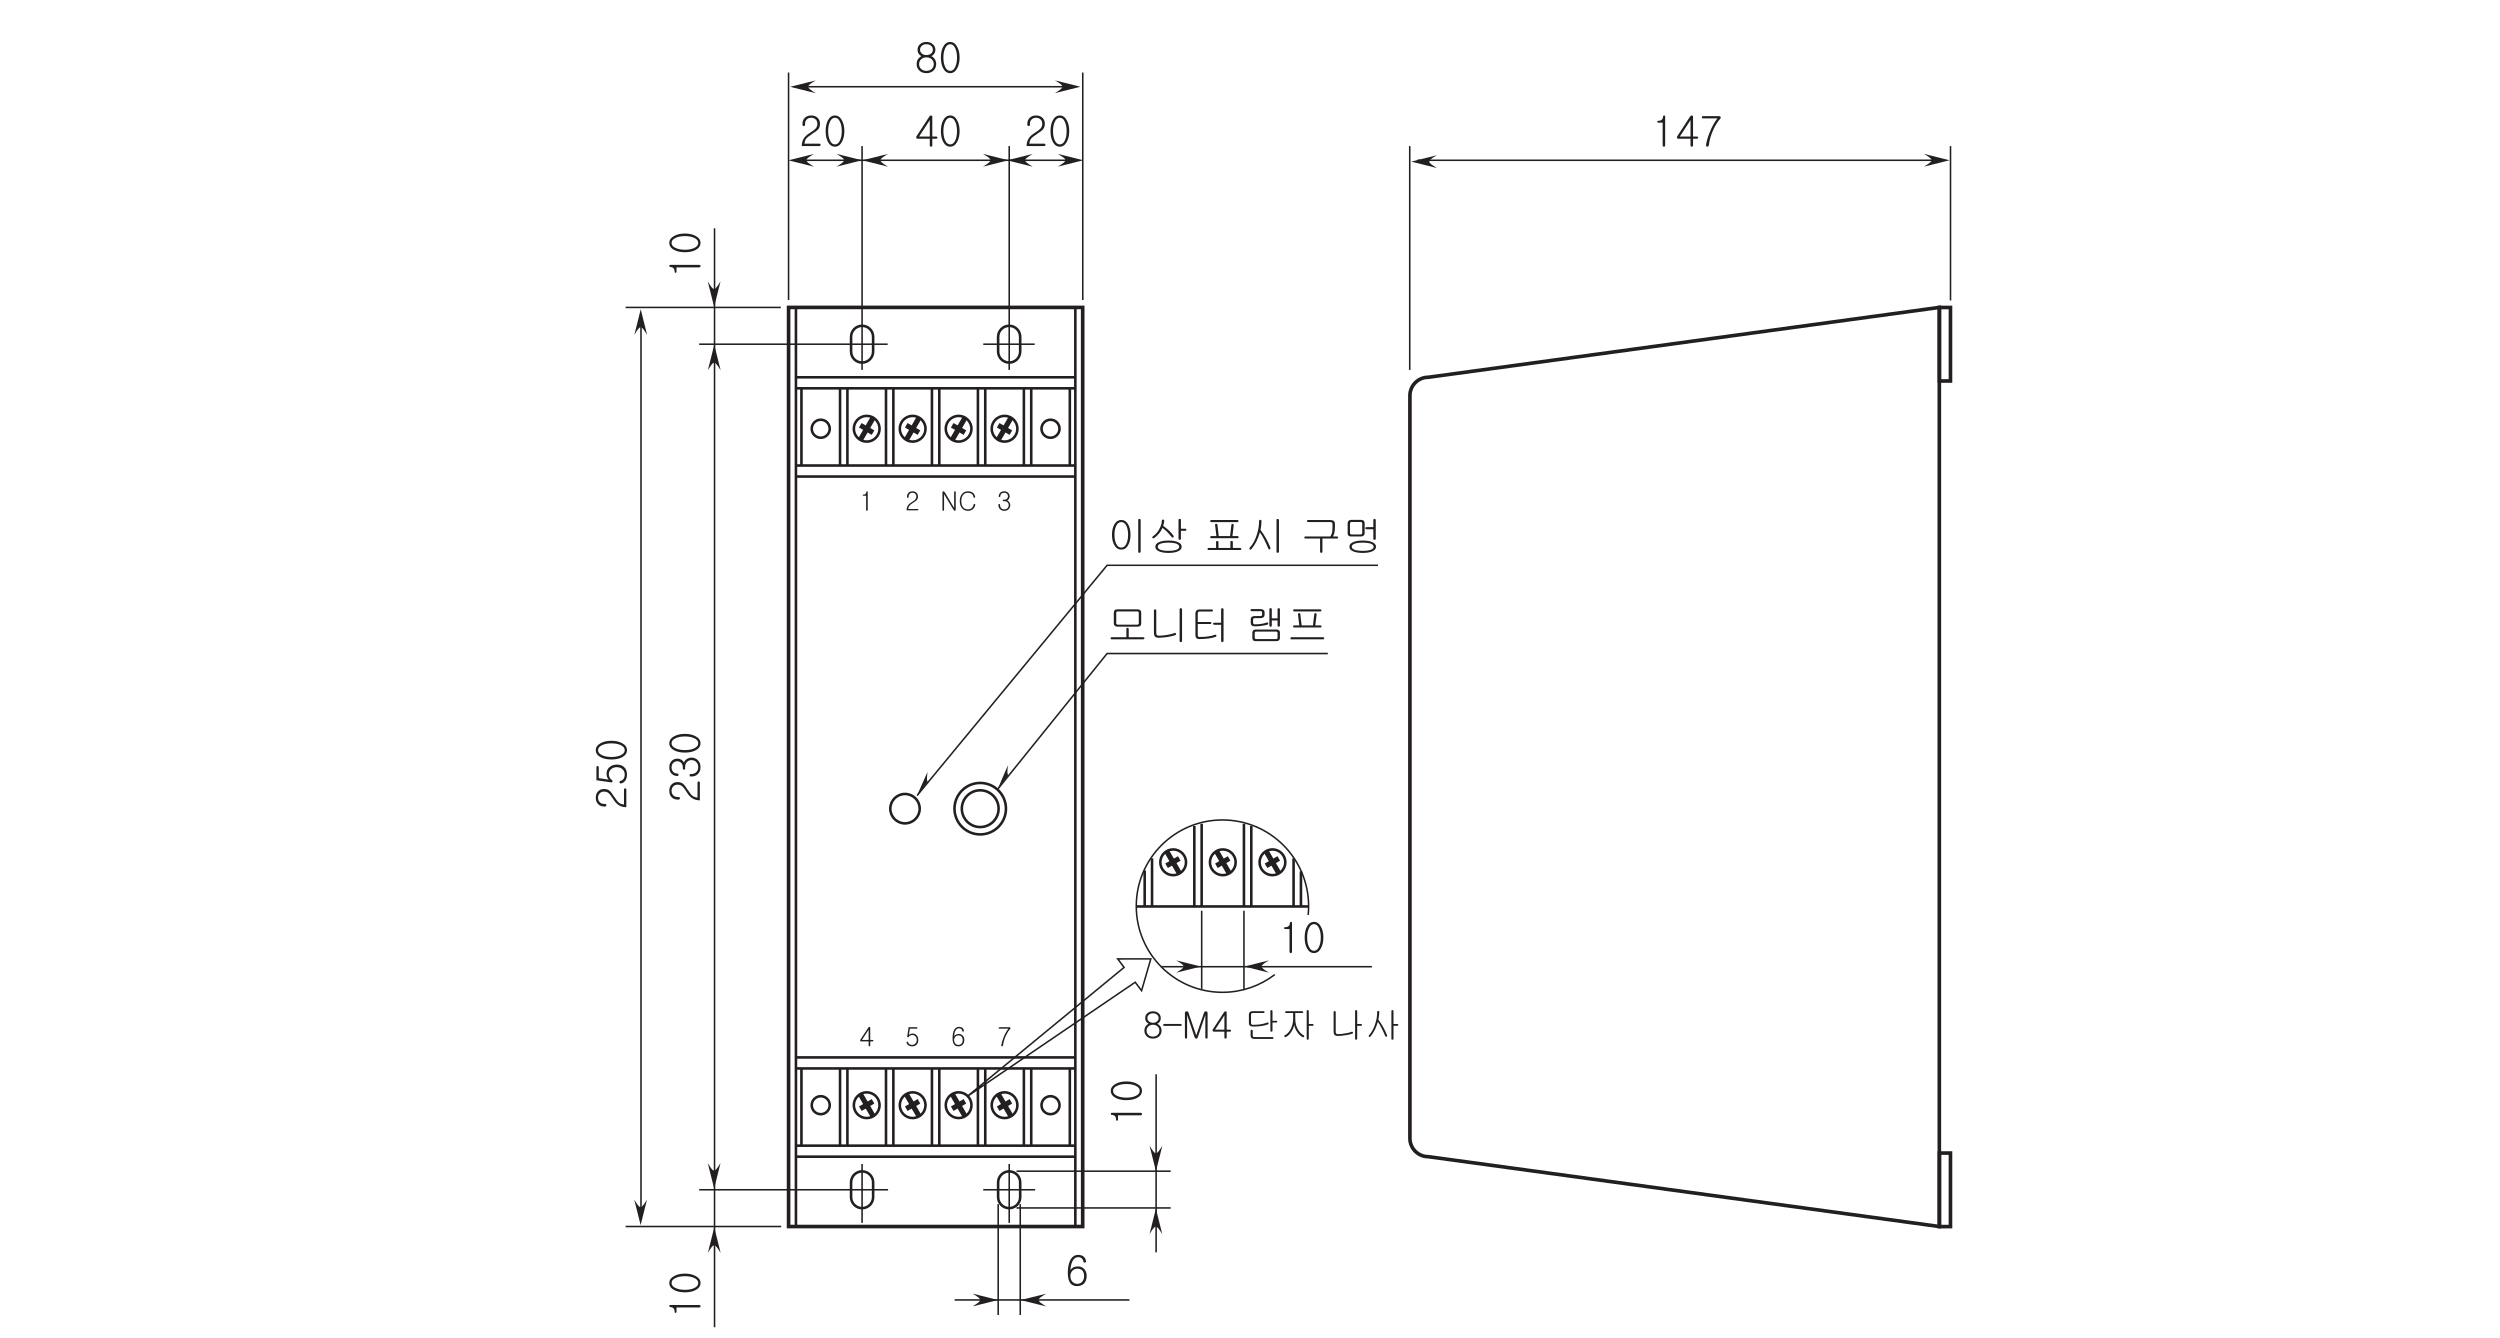 <?xml version="1.0" encoding="UTF-8"?>
<svg xmlns="http://www.w3.org/2000/svg" xmlns:xlink="http://www.w3.org/1999/xlink" width="481.89pt" height="257.95pt" viewBox="0 0 481.89 257.95" version="1.2">
<defs>
<g>
<symbol overflow="visible" id="glyph0-0">
<path style="stroke:none;" d="M 1 -0.297 L 4 -0.297 L 4 -3.297 L 1 -3.297 Z M 4.25 -0.047 L 0.75 -0.047 L 0.75 -3.547 L 4.25 -3.547 Z M 4.25 -0.047 "/>
</symbol>
<symbol overflow="visible" id="glyph0-1">
<path style="stroke:none;" d="M 0.562 -1.141 L 1.844 -1.141 L 1.844 -3.109 Z M 2.016 -3.672 C 2.109 -3.672 2.156 -3.609 2.156 -3.5 L 2.156 -1.141 L 2.625 -1.141 C 2.672 -1.141 2.703 -1.125 2.719 -1.094 C 2.75 -1.062 2.766 -1.047 2.766 -1 C 2.766 -0.969 2.75 -0.938 2.719 -0.906 C 2.688 -0.875 2.656 -0.859 2.609 -0.859 L 2.156 -0.859 L 2.156 -0.062 C 2.156 -0.016 2.141 0.016 2.094 0.047 C 2.062 0.078 2.031 0.094 2 0.094 C 1.953 0.094 1.922 0.078 1.891 0.047 C 1.859 0.031 1.844 -0.016 1.844 -0.062 L 1.844 -0.859 L 0.375 -0.859 C 0.281 -0.859 0.234 -0.906 0.219 -0.984 C 0.203 -1.062 0.219 -1.141 0.266 -1.219 L 1.797 -3.547 C 1.844 -3.625 1.922 -3.672 2.016 -3.672 Z M 2.016 -3.672 "/>
</symbol>
<symbol overflow="visible" id="glyph0-2">
<path style="stroke:none;" d="M 2.359 -3.547 C 2.391 -3.531 2.406 -3.484 2.406 -3.453 C 2.406 -3.422 2.391 -3.391 2.359 -3.359 C 2.328 -3.328 2.297 -3.312 2.234 -3.312 L 0.938 -3.312 L 0.75 -2.109 C 0.844 -2.188 0.938 -2.266 1.062 -2.297 C 1.188 -2.344 1.312 -2.375 1.469 -2.375 C 1.812 -2.375 2.094 -2.25 2.297 -1.984 C 2.469 -1.766 2.562 -1.469 2.562 -1.141 C 2.562 -0.797 2.484 -0.516 2.297 -0.297 C 2.078 -0.031 1.781 0.094 1.359 0.094 C 1.094 0.094 0.859 0.031 0.656 -0.094 C 0.469 -0.234 0.344 -0.406 0.297 -0.609 C 0.281 -0.672 0.297 -0.703 0.312 -0.734 C 0.344 -0.781 0.375 -0.797 0.422 -0.812 C 0.453 -0.812 0.484 -0.812 0.531 -0.797 C 0.562 -0.781 0.594 -0.734 0.609 -0.688 C 0.641 -0.547 0.719 -0.422 0.844 -0.328 C 0.984 -0.234 1.156 -0.188 1.375 -0.188 C 1.656 -0.188 1.859 -0.281 2.031 -0.484 C 2.188 -0.656 2.266 -0.875 2.266 -1.141 C 2.266 -1.406 2.188 -1.625 2.047 -1.797 C 1.891 -2 1.672 -2.094 1.406 -2.094 C 1.25 -2.094 1.109 -2.062 0.984 -1.984 C 0.875 -1.938 0.797 -1.859 0.734 -1.75 C 0.672 -1.656 0.594 -1.625 0.516 -1.656 C 0.438 -1.688 0.406 -1.766 0.438 -1.859 L 0.688 -3.594 L 2.234 -3.594 C 2.297 -3.594 2.328 -3.578 2.359 -3.547 Z M 2.359 -3.547 "/>
</symbol>
<symbol overflow="visible" id="glyph0-3">
<path style="stroke:none;" d="M 0.844 -0.438 C 1 -0.266 1.203 -0.188 1.453 -0.188 C 1.688 -0.188 1.891 -0.266 2.047 -0.438 C 2.188 -0.609 2.266 -0.844 2.266 -1.125 C 2.266 -1.375 2.203 -1.578 2.078 -1.75 C 1.938 -1.922 1.734 -2.016 1.469 -2.016 C 1.219 -2.016 1.016 -1.938 0.859 -1.766 C 0.688 -1.594 0.609 -1.375 0.609 -1.125 C 0.609 -0.844 0.688 -0.609 0.844 -0.438 Z M 2.172 -3.5 C 2.359 -3.359 2.469 -3.172 2.5 -2.906 C 2.516 -2.812 2.469 -2.766 2.359 -2.734 C 2.266 -2.719 2.203 -2.766 2.188 -2.859 C 2.156 -3.016 2.094 -3.141 2 -3.234 C 1.891 -3.344 1.75 -3.391 1.562 -3.391 C 1.234 -3.391 1 -3.219 0.828 -2.859 C 0.703 -2.594 0.641 -2.25 0.609 -1.828 C 0.688 -1.969 0.797 -2.062 0.938 -2.156 C 1.109 -2.25 1.312 -2.297 1.547 -2.297 C 1.797 -2.297 2.016 -2.203 2.219 -2.031 C 2.453 -1.812 2.578 -1.531 2.578 -1.156 C 2.578 -0.766 2.469 -0.453 2.266 -0.234 C 2.062 -0.016 1.781 0.094 1.406 0.094 C 1.094 0.094 0.844 0 0.672 -0.188 C 0.422 -0.438 0.312 -0.875 0.312 -1.469 C 0.312 -2.109 0.406 -2.625 0.578 -3.016 C 0.812 -3.453 1.125 -3.672 1.562 -3.672 C 1.812 -3.672 2.016 -3.609 2.172 -3.5 Z M 2.172 -3.5 "/>
</symbol>
<symbol overflow="visible" id="glyph0-4">
<path style="stroke:none;" d="M 0.344 -3.453 C 0.344 -3.547 0.391 -3.594 0.484 -3.594 L 2.422 -3.594 C 2.516 -3.594 2.562 -3.562 2.609 -3.484 C 2.641 -3.422 2.625 -3.344 2.562 -3.281 C 2.312 -3.016 2.062 -2.641 1.812 -2.125 C 1.469 -1.453 1.266 -0.781 1.188 -0.094 C 1.172 -0.031 1.141 0.016 1.109 0.047 C 1.062 0.078 1.031 0.094 0.984 0.094 C 0.938 0.078 0.906 0.062 0.875 0.031 C 0.844 -0.016 0.828 -0.062 0.844 -0.109 C 0.906 -0.547 1.047 -1.047 1.281 -1.641 C 1.562 -2.328 1.875 -2.891 2.219 -3.312 L 0.484 -3.312 C 0.391 -3.312 0.344 -3.359 0.344 -3.453 Z M 0.344 -3.453 "/>
</symbol>
<symbol overflow="visible" id="glyph0-5">
<path style="stroke:none;" d="M 0.703 -2.922 C 0.703 -3 0.734 -3.031 0.812 -3.031 C 1 -3.031 1.125 -3.062 1.219 -3.141 C 1.328 -3.219 1.391 -3.359 1.406 -3.547 C 1.406 -3.625 1.453 -3.672 1.547 -3.672 C 1.625 -3.672 1.672 -3.641 1.672 -3.547 L 1.672 -0.078 C 1.672 -0.031 1.656 0.016 1.609 0.047 C 1.578 0.078 1.547 0.094 1.516 0.094 C 1.469 0.094 1.438 0.078 1.406 0.047 C 1.375 0.016 1.359 -0.031 1.359 -0.094 L 1.359 -2.812 L 0.828 -2.812 C 0.75 -2.812 0.703 -2.844 0.703 -2.922 Z M 0.703 -2.922 "/>
</symbol>
<symbol overflow="visible" id="glyph0-6">
<path style="stroke:none;" d="M 2.234 -3.359 C 2.406 -3.188 2.5 -2.953 2.5 -2.688 C 2.5 -2.391 2.422 -2.156 2.266 -1.969 C 2.156 -1.859 1.953 -1.703 1.625 -1.5 L 1.531 -1.438 C 1.188 -1.219 0.953 -1.016 0.828 -0.844 C 0.719 -0.688 0.656 -0.5 0.625 -0.266 L 2.438 -0.266 C 2.484 -0.266 2.516 -0.25 2.547 -0.234 C 2.562 -0.203 2.578 -0.172 2.578 -0.141 C 2.578 -0.094 2.562 -0.062 2.547 -0.047 C 2.516 -0.016 2.484 0 2.438 0 L 0.312 0 C 0.297 -0.359 0.391 -0.672 0.562 -0.922 C 0.719 -1.172 0.969 -1.391 1.312 -1.594 C 1.641 -1.797 1.859 -1.953 1.969 -2.078 C 2.109 -2.25 2.188 -2.453 2.188 -2.688 C 2.188 -2.891 2.125 -3.047 2 -3.172 C 1.859 -3.312 1.688 -3.391 1.438 -3.391 C 1.203 -3.391 1.031 -3.312 0.891 -3.172 C 0.766 -3.047 0.703 -2.891 0.703 -2.688 L 0.703 -2.547 C 0.703 -2.5 0.688 -2.469 0.656 -2.438 C 0.625 -2.406 0.594 -2.391 0.547 -2.391 C 0.5 -2.391 0.469 -2.406 0.438 -2.438 C 0.406 -2.469 0.391 -2.516 0.391 -2.562 L 0.391 -2.688 C 0.391 -2.953 0.484 -3.188 0.656 -3.359 C 0.844 -3.562 1.109 -3.672 1.438 -3.672 C 1.781 -3.672 2.047 -3.562 2.234 -3.359 Z M 2.234 -3.359 "/>
</symbol>
<symbol overflow="visible" id="glyph0-7">
<path style="stroke:none;" d="M 0.609 -3.672 C 0.719 -3.688 0.797 -3.656 0.844 -3.562 L 1.016 -3.328 L 2.719 -0.469 L 2.719 -3.547 C 2.719 -3.578 2.734 -3.609 2.766 -3.641 C 2.797 -3.656 2.828 -3.672 2.875 -3.672 C 2.906 -3.672 2.938 -3.656 2.969 -3.641 C 3.016 -3.609 3.031 -3.578 3.031 -3.547 L 3.031 -0.125 C 3.031 -0.016 2.984 0.062 2.891 0.078 C 2.812 0.109 2.734 0.078 2.703 0.016 L 2.422 -0.391 L 0.781 -3.109 L 0.781 -0.078 C 0.781 -0.031 0.766 0.016 0.734 0.047 C 0.703 0.078 0.672 0.094 0.625 0.094 C 0.578 0.094 0.547 0.078 0.516 0.047 C 0.484 0.016 0.469 -0.031 0.469 -0.078 L 0.469 -3.469 C 0.469 -3.594 0.516 -3.656 0.609 -3.672 Z M 0.609 -3.672 "/>
</symbol>
<symbol overflow="visible" id="glyph0-8">
<path style="stroke:none;" d="M 2.875 -3.359 C 3.078 -3.172 3.219 -2.922 3.281 -2.609 C 3.281 -2.562 3.266 -2.516 3.25 -2.484 C 3.219 -2.438 3.188 -2.422 3.141 -2.422 C 3.109 -2.406 3.062 -2.406 3.047 -2.438 C 3 -2.453 2.969 -2.5 2.969 -2.562 C 2.906 -2.844 2.781 -3.062 2.578 -3.203 C 2.391 -3.328 2.156 -3.391 1.875 -3.391 C 1.5 -3.391 1.203 -3.266 0.969 -2.984 C 0.734 -2.703 0.609 -2.297 0.609 -1.797 C 0.609 -1.266 0.734 -0.859 0.969 -0.578 C 1.203 -0.312 1.5 -0.188 1.875 -0.188 C 2.156 -0.188 2.391 -0.25 2.562 -0.391 C 2.766 -0.547 2.906 -0.781 2.984 -1.109 C 2.984 -1.172 3.016 -1.203 3.062 -1.219 C 3.094 -1.25 3.125 -1.25 3.172 -1.234 C 3.219 -1.234 3.25 -1.203 3.281 -1.172 C 3.297 -1.125 3.312 -1.078 3.297 -1.031 C 3.219 -0.703 3.078 -0.438 2.859 -0.25 C 2.625 -0.031 2.297 0.094 1.875 0.094 C 1.406 0.094 1.031 -0.078 0.75 -0.422 C 0.453 -0.75 0.312 -1.203 0.312 -1.797 C 0.312 -2.359 0.453 -2.812 0.75 -3.156 C 1.031 -3.5 1.406 -3.672 1.875 -3.672 C 2.297 -3.672 2.625 -3.562 2.875 -3.359 Z M 2.875 -3.359 "/>
</symbol>
<symbol overflow="visible" id="glyph0-9">
<path style="stroke:none;" d="M 2.188 -3.375 C 2.359 -3.188 2.453 -2.969 2.453 -2.703 C 2.453 -2.5 2.391 -2.312 2.281 -2.156 C 2.188 -2.047 2.094 -1.969 1.984 -1.922 C 2.125 -1.859 2.25 -1.75 2.359 -1.625 C 2.5 -1.438 2.578 -1.219 2.578 -0.984 C 2.578 -0.703 2.469 -0.453 2.281 -0.25 C 2.062 -0.016 1.797 0.094 1.438 0.094 C 1.078 0.094 0.797 -0.016 0.578 -0.25 C 0.391 -0.453 0.297 -0.688 0.297 -0.984 L 0.297 -1.094 C 0.297 -1.141 0.312 -1.172 0.344 -1.203 C 0.375 -1.219 0.406 -1.234 0.453 -1.234 C 0.484 -1.234 0.531 -1.219 0.562 -1.203 C 0.594 -1.172 0.609 -1.141 0.609 -1.094 L 0.609 -0.984 C 0.609 -0.766 0.672 -0.594 0.812 -0.438 C 0.969 -0.266 1.172 -0.188 1.438 -0.188 C 1.703 -0.188 1.906 -0.266 2.062 -0.438 C 2.203 -0.594 2.281 -0.766 2.281 -0.984 C 2.281 -1.203 2.203 -1.391 2.062 -1.531 C 1.906 -1.688 1.688 -1.766 1.438 -1.766 L 1.266 -1.766 C 1.172 -1.766 1.125 -1.812 1.125 -1.906 C 1.125 -2 1.172 -2.047 1.266 -2.047 L 1.406 -2.047 C 1.625 -2.047 1.812 -2.109 1.953 -2.25 C 2.078 -2.375 2.141 -2.531 2.141 -2.703 C 2.141 -2.891 2.078 -3.062 1.953 -3.188 C 1.812 -3.328 1.625 -3.391 1.406 -3.391 C 1.172 -3.391 0.969 -3.328 0.844 -3.188 C 0.719 -3.062 0.656 -2.906 0.656 -2.703 C 0.656 -2.656 0.641 -2.625 0.609 -2.594 C 0.578 -2.562 0.547 -2.547 0.516 -2.547 C 0.469 -2.547 0.438 -2.562 0.406 -2.594 C 0.375 -2.625 0.359 -2.656 0.359 -2.703 C 0.359 -2.969 0.453 -3.188 0.625 -3.375 C 0.812 -3.562 1.078 -3.672 1.406 -3.672 C 1.734 -3.672 2 -3.562 2.188 -3.375 Z M 2.188 -3.375 "/>
</symbol>
<symbol overflow="visible" id="glyph1-0">
<path style="stroke:none;" d="M -0.469 -1.594 L -0.469 -6.406 L -5.266 -6.406 L -5.266 -1.594 Z M -0.078 -6.797 L -0.078 -1.203 L -5.656 -1.203 L -5.656 -6.797 Z M -0.078 -6.797 "/>
</symbol>
<symbol overflow="visible" id="glyph1-1">
<path style="stroke:none;" d="M -4.672 -1.125 C -4.797 -1.125 -4.844 -1.188 -4.844 -1.297 C -4.844 -1.594 -4.906 -1.812 -5.016 -1.953 C -5.156 -2.141 -5.375 -2.234 -5.688 -2.25 C -5.797 -2.25 -5.859 -2.328 -5.875 -2.469 C -5.875 -2.594 -5.812 -2.656 -5.688 -2.656 L -0.141 -2.656 C -0.047 -2.656 0.031 -2.641 0.078 -2.578 C 0.125 -2.531 0.156 -2.484 0.156 -2.422 C 0.141 -2.359 0.125 -2.297 0.078 -2.25 C 0.016 -2.203 -0.062 -2.172 -0.141 -2.172 L -4.484 -2.172 L -4.484 -1.312 C -4.484 -1.203 -4.547 -1.141 -4.672 -1.125 Z M -4.672 -1.125 "/>
</symbol>
<symbol overflow="visible" id="glyph1-2">
<path style="stroke:none;" d="M -4.938 -3.641 C -4.375 -3.953 -3.688 -4.109 -2.859 -4.109 C -2.047 -4.109 -1.359 -3.953 -0.797 -3.641 C -0.172 -3.312 0.141 -2.859 0.141 -2.297 C 0.141 -1.734 -0.172 -1.266 -0.797 -0.938 C -1.359 -0.641 -2.047 -0.5 -2.859 -0.5 C -3.688 -0.5 -4.375 -0.641 -4.938 -0.938 C -5.562 -1.266 -5.875 -1.734 -5.875 -2.297 C -5.875 -2.859 -5.562 -3.312 -4.938 -3.641 Z M -4.625 -1.312 C -4.156 -1.094 -3.562 -0.984 -2.859 -0.984 C -2.156 -0.984 -1.562 -1.094 -1.094 -1.312 C -0.562 -1.547 -0.297 -1.875 -0.297 -2.297 C -0.297 -2.719 -0.562 -3.047 -1.094 -3.281 C -1.562 -3.5 -2.156 -3.609 -2.859 -3.609 C -3.562 -3.609 -4.156 -3.5 -4.625 -3.281 C -5.172 -3.047 -5.438 -2.719 -5.438 -2.297 C -5.438 -1.875 -5.172 -1.547 -4.625 -1.312 Z M -4.625 -1.312 "/>
</symbol>
<symbol overflow="visible" id="glyph1-3">
<path style="stroke:none;" d="M -5.391 -3.578 C -5.094 -3.859 -4.734 -4 -4.297 -4 C -3.828 -4 -3.453 -3.875 -3.156 -3.609 C -2.969 -3.453 -2.719 -3.125 -2.406 -2.609 L -2.281 -2.453 C -1.938 -1.906 -1.625 -1.516 -1.359 -1.312 C -1.109 -1.141 -0.812 -1.047 -0.438 -1 L -0.438 -3.891 C -0.438 -3.969 -0.406 -4.031 -0.375 -4.062 C -0.328 -4.109 -0.266 -4.125 -0.219 -4.125 C -0.156 -4.125 -0.109 -4.109 -0.062 -4.062 C -0.016 -4.031 0.016 -3.969 0.016 -3.891 L 0.016 -0.484 C -0.562 -0.484 -1.062 -0.625 -1.484 -0.906 C -1.859 -1.156 -2.219 -1.547 -2.547 -2.109 C -2.875 -2.625 -3.141 -2.969 -3.344 -3.156 C -3.594 -3.391 -3.922 -3.5 -4.297 -3.5 C -4.609 -3.5 -4.875 -3.406 -5.078 -3.203 C -5.312 -2.984 -5.438 -2.688 -5.438 -2.312 C -5.438 -1.938 -5.312 -1.641 -5.078 -1.422 C -4.875 -1.219 -4.609 -1.125 -4.297 -1.125 L -4.078 -1.125 C -4 -1.125 -3.938 -1.109 -3.891 -1.047 C -3.844 -1 -3.828 -0.938 -3.828 -0.875 C -3.828 -0.812 -3.844 -0.75 -3.891 -0.703 C -3.938 -0.656 -4.016 -0.625 -4.109 -0.625 L -4.297 -0.625 C -4.734 -0.625 -5.094 -0.766 -5.391 -1.047 C -5.719 -1.359 -5.875 -1.781 -5.875 -2.312 C -5.875 -2.844 -5.719 -3.266 -5.391 -3.578 Z M -5.391 -3.578 "/>
</symbol>
<symbol overflow="visible" id="glyph1-4">
<path style="stroke:none;" d="M -5.391 -3.5 C -5.109 -3.781 -4.75 -3.922 -4.344 -3.922 C -4 -3.922 -3.703 -3.828 -3.453 -3.641 C -3.266 -3.5 -3.141 -3.344 -3.062 -3.172 C -2.969 -3.406 -2.812 -3.609 -2.594 -3.781 C -2.297 -4.016 -1.953 -4.125 -1.578 -4.125 C -1.125 -4.125 -0.719 -3.953 -0.391 -3.641 C -0.031 -3.312 0.141 -2.859 0.141 -2.297 C 0.141 -1.719 -0.031 -1.266 -0.391 -0.938 C -0.719 -0.625 -1.109 -0.484 -1.578 -0.484 L -1.75 -0.484 C -1.812 -0.484 -1.875 -0.5 -1.922 -0.547 C -1.953 -0.594 -1.969 -0.656 -1.969 -0.734 C -1.969 -0.781 -1.953 -0.844 -1.922 -0.891 C -1.875 -0.938 -1.812 -0.969 -1.75 -0.969 L -1.562 -0.969 C -1.234 -0.969 -0.938 -1.078 -0.703 -1.297 C -0.438 -1.547 -0.297 -1.875 -0.297 -2.297 C -0.297 -2.719 -0.438 -3.062 -0.703 -3.297 C -0.938 -3.531 -1.234 -3.641 -1.562 -3.641 C -1.922 -3.641 -2.219 -3.531 -2.453 -3.297 C -2.703 -3.047 -2.828 -2.719 -2.828 -2.281 L -2.828 -2.016 C -2.828 -1.875 -2.906 -1.797 -3.047 -1.797 C -3.188 -1.797 -3.266 -1.875 -3.266 -2.016 L -3.266 -2.234 C -3.266 -2.609 -3.375 -2.906 -3.594 -3.125 C -3.797 -3.312 -4.047 -3.422 -4.344 -3.422 C -4.625 -3.422 -4.891 -3.312 -5.094 -3.125 C -5.312 -2.906 -5.438 -2.609 -5.438 -2.234 C -5.438 -1.859 -5.312 -1.562 -5.094 -1.344 C -4.891 -1.156 -4.641 -1.062 -4.344 -1.062 C -4.25 -1.062 -4.188 -1.031 -4.141 -0.969 C -4.109 -0.938 -4.078 -0.875 -4.078 -0.828 C -4.078 -0.75 -4.109 -0.703 -4.141 -0.656 C -4.188 -0.609 -4.25 -0.578 -4.344 -0.578 C -4.766 -0.578 -5.109 -0.719 -5.406 -1 C -5.719 -1.297 -5.875 -1.719 -5.875 -2.25 C -5.875 -2.781 -5.719 -3.188 -5.391 -3.5 Z M -5.391 -3.5 "/>
</symbol>
<symbol overflow="visible" id="glyph1-5">
<path style="stroke:none;" d="M -5.688 -3.766 C -5.641 -3.812 -5.578 -3.844 -5.531 -3.844 C -5.469 -3.844 -5.422 -3.812 -5.375 -3.781 C -5.328 -3.734 -5.297 -3.656 -5.297 -3.578 L -5.297 -1.5 L -3.375 -1.203 C -3.516 -1.344 -3.609 -1.5 -3.688 -1.703 C -3.75 -1.891 -3.797 -2.109 -3.797 -2.344 C -3.797 -2.906 -3.594 -3.344 -3.188 -3.656 C -2.812 -3.953 -2.359 -4.109 -1.828 -4.109 C -1.266 -4.109 -0.812 -3.969 -0.469 -3.672 C -0.062 -3.344 0.141 -2.844 0.141 -2.172 C 0.141 -1.75 0.047 -1.375 -0.156 -1.062 C -0.375 -0.75 -0.641 -0.547 -0.984 -0.484 C -1.062 -0.453 -1.125 -0.469 -1.188 -0.5 C -1.234 -0.547 -1.281 -0.594 -1.297 -0.656 C -1.312 -0.734 -1.297 -0.781 -1.266 -0.844 C -1.234 -0.906 -1.188 -0.938 -1.109 -0.969 C -0.859 -1.016 -0.672 -1.156 -0.516 -1.359 C -0.375 -1.578 -0.297 -1.859 -0.297 -2.203 C -0.297 -2.641 -0.453 -2.984 -0.766 -3.25 C -1.062 -3.5 -1.406 -3.609 -1.828 -3.609 C -2.234 -3.609 -2.594 -3.5 -2.875 -3.266 C -3.188 -3.016 -3.359 -2.688 -3.359 -2.25 C -3.359 -2.016 -3.297 -1.781 -3.188 -1.578 C -3.094 -1.406 -2.969 -1.281 -2.812 -1.172 C -2.656 -1.062 -2.609 -0.953 -2.656 -0.828 C -2.719 -0.703 -2.828 -0.656 -2.984 -0.688 L -5.75 -1.094 L -5.75 -3.578 C -5.75 -3.656 -5.719 -3.719 -5.688 -3.766 Z M -5.688 -3.766 "/>
</symbol>
<symbol overflow="visible" id="glyph1-6">
<path style="stroke:none;" d=""/>
</symbol>
<symbol overflow="visible" id="glyph2-0">
<path style="stroke:none;" d="M 1.594 -0.469 L 6.406 -0.469 L 6.406 -5.266 L 1.594 -5.266 Z M 6.797 -0.078 L 1.203 -0.078 L 1.203 -5.656 L 6.797 -5.656 Z M 6.797 -0.078 "/>
</symbol>
<symbol overflow="visible" id="glyph2-1">
<path style="stroke:none;" d="M 1.359 -0.719 C 1.609 -0.438 1.922 -0.297 2.312 -0.297 C 2.719 -0.297 3.031 -0.438 3.266 -0.719 C 3.516 -0.984 3.625 -1.359 3.625 -1.797 C 3.625 -2.203 3.531 -2.531 3.344 -2.797 C 3.109 -3.078 2.781 -3.219 2.344 -3.219 C 1.953 -3.219 1.625 -3.094 1.375 -2.812 C 1.109 -2.547 0.984 -2.203 0.984 -1.797 C 0.984 -1.344 1.109 -0.984 1.359 -0.719 Z M 3.484 -5.594 C 3.781 -5.375 3.938 -5.062 4 -4.641 C 4.016 -4.5 3.938 -4.422 3.781 -4.391 C 3.625 -4.359 3.531 -4.422 3.5 -4.578 C 3.453 -4.828 3.359 -5.031 3.203 -5.172 C 3.031 -5.344 2.797 -5.438 2.484 -5.438 C 1.984 -5.438 1.594 -5.141 1.344 -4.578 C 1.141 -4.141 1.031 -3.594 0.984 -2.938 C 1.109 -3.141 1.281 -3.312 1.5 -3.438 C 1.766 -3.594 2.094 -3.656 2.469 -3.656 C 2.875 -3.656 3.234 -3.531 3.547 -3.25 C 3.922 -2.906 4.125 -2.453 4.125 -1.859 C 4.125 -1.219 3.953 -0.719 3.625 -0.375 C 3.297 -0.031 2.844 0.141 2.25 0.141 C 1.75 0.141 1.359 -0.016 1.078 -0.297 C 0.688 -0.719 0.484 -1.406 0.484 -2.359 C 0.484 -3.391 0.641 -4.203 0.938 -4.812 C 1.281 -5.516 1.812 -5.875 2.484 -5.875 C 2.891 -5.875 3.219 -5.781 3.484 -5.594 Z M 3.484 -5.594 "/>
</symbol>
<symbol overflow="visible" id="glyph2-2">
<path style="stroke:none;" d="M 0.891 -1.812 L 2.953 -1.812 L 2.953 -4.984 Z M 3.219 -5.875 C 3.375 -5.859 3.438 -5.781 3.438 -5.609 L 3.438 -1.812 L 4.203 -1.812 C 4.266 -1.812 4.312 -1.797 4.359 -1.75 C 4.406 -1.719 4.422 -1.656 4.422 -1.594 C 4.422 -1.547 4.391 -1.5 4.359 -1.453 C 4.312 -1.406 4.25 -1.391 4.188 -1.391 L 3.438 -1.391 L 3.438 -0.094 C 3.438 -0.031 3.422 0.031 3.359 0.078 C 3.312 0.125 3.25 0.141 3.203 0.141 C 3.125 0.141 3.078 0.125 3.031 0.078 C 2.969 0.047 2.953 -0.031 2.953 -0.094 L 2.953 -1.391 L 0.594 -1.391 C 0.453 -1.391 0.375 -1.453 0.344 -1.562 C 0.312 -1.688 0.344 -1.812 0.438 -1.938 L 2.859 -5.656 C 2.953 -5.812 3.078 -5.875 3.219 -5.875 Z M 3.219 -5.875 "/>
</symbol>
<symbol overflow="visible" id="glyph2-3">
<path style="stroke:none;" d="M 3.641 -4.938 C 3.953 -4.375 4.109 -3.688 4.109 -2.859 C 4.109 -2.047 3.953 -1.359 3.641 -0.797 C 3.312 -0.172 2.859 0.141 2.297 0.141 C 1.734 0.141 1.266 -0.172 0.938 -0.797 C 0.641 -1.359 0.5 -2.047 0.5 -2.859 C 0.5 -3.688 0.641 -4.375 0.938 -4.938 C 1.266 -5.562 1.734 -5.875 2.297 -5.875 C 2.859 -5.875 3.312 -5.562 3.641 -4.938 Z M 1.312 -4.625 C 1.094 -4.156 0.984 -3.562 0.984 -2.859 C 0.984 -2.156 1.094 -1.562 1.312 -1.094 C 1.547 -0.562 1.875 -0.297 2.297 -0.297 C 2.719 -0.297 3.047 -0.562 3.281 -1.094 C 3.5 -1.562 3.609 -2.156 3.609 -2.859 C 3.609 -3.562 3.5 -4.156 3.281 -4.625 C 3.047 -5.172 2.719 -5.438 2.297 -5.438 C 1.875 -5.438 1.547 -5.172 1.312 -4.625 Z M 1.312 -4.625 "/>
</symbol>
<symbol overflow="visible" id="glyph2-4">
<path style="stroke:none;" d="M 3.578 -5.391 C 3.859 -5.094 4 -4.734 4 -4.297 C 4 -3.828 3.875 -3.453 3.609 -3.156 C 3.453 -2.969 3.125 -2.719 2.609 -2.406 L 2.453 -2.281 C 1.906 -1.938 1.516 -1.625 1.312 -1.359 C 1.141 -1.109 1.047 -0.812 1 -0.438 L 3.891 -0.438 C 3.969 -0.438 4.031 -0.406 4.062 -0.375 C 4.109 -0.328 4.125 -0.266 4.125 -0.219 C 4.125 -0.156 4.109 -0.109 4.062 -0.062 C 4.031 -0.016 3.969 0.016 3.891 0.016 L 0.484 0.016 C 0.484 -0.562 0.625 -1.062 0.906 -1.484 C 1.156 -1.859 1.547 -2.219 2.109 -2.547 C 2.625 -2.875 2.969 -3.141 3.156 -3.344 C 3.391 -3.594 3.5 -3.922 3.5 -4.297 C 3.5 -4.609 3.406 -4.875 3.203 -5.078 C 2.984 -5.312 2.688 -5.438 2.312 -5.438 C 1.938 -5.438 1.641 -5.312 1.422 -5.078 C 1.219 -4.875 1.125 -4.609 1.125 -4.297 L 1.125 -4.078 C 1.125 -4 1.109 -3.938 1.047 -3.891 C 1 -3.844 0.938 -3.828 0.875 -3.828 C 0.812 -3.828 0.75 -3.844 0.703 -3.891 C 0.656 -3.938 0.625 -4.016 0.625 -4.109 L 0.625 -4.297 C 0.625 -4.734 0.766 -5.094 1.047 -5.391 C 1.359 -5.719 1.781 -5.875 2.312 -5.875 C 2.844 -5.875 3.266 -5.719 3.578 -5.391 Z M 3.578 -5.391 "/>
</symbol>
<symbol overflow="visible" id="glyph2-5">
<path style="stroke:none;" d="M 1.125 -4.672 C 1.125 -4.797 1.188 -4.844 1.297 -4.844 C 1.594 -4.844 1.812 -4.906 1.953 -5.016 C 2.141 -5.156 2.234 -5.375 2.25 -5.688 C 2.25 -5.797 2.328 -5.859 2.469 -5.875 C 2.594 -5.875 2.656 -5.812 2.656 -5.688 L 2.656 -0.141 C 2.656 -0.047 2.641 0.031 2.578 0.078 C 2.531 0.125 2.484 0.156 2.422 0.156 C 2.359 0.141 2.297 0.125 2.25 0.078 C 2.203 0.016 2.172 -0.062 2.172 -0.141 L 2.172 -4.484 L 1.312 -4.484 C 1.203 -4.484 1.141 -4.547 1.125 -4.672 Z M 1.125 -4.672 "/>
</symbol>
<symbol overflow="visible" id="glyph2-6">
<path style="stroke:none;" d="M 0.547 -5.531 C 0.547 -5.672 0.625 -5.75 0.766 -5.75 L 3.875 -5.75 C 4.016 -5.75 4.109 -5.688 4.172 -5.578 C 4.219 -5.469 4.203 -5.359 4.094 -5.25 C 3.703 -4.828 3.297 -4.219 2.891 -3.406 C 2.359 -2.344 2.031 -1.25 1.891 -0.156 C 1.875 -0.062 1.828 0.031 1.766 0.078 C 1.719 0.125 1.641 0.156 1.578 0.141 C 1.5 0.141 1.438 0.109 1.391 0.047 C 1.359 -0.016 1.344 -0.094 1.359 -0.188 C 1.438 -0.859 1.672 -1.688 2.062 -2.625 C 2.5 -3.734 2.984 -4.625 3.547 -5.312 L 0.766 -5.312 C 0.625 -5.312 0.547 -5.391 0.547 -5.531 Z M 0.547 -5.531 "/>
</symbol>
<symbol overflow="visible" id="glyph2-7">
<path style="stroke:none;" d="M 3.75 -3.531 C 3.609 -3.344 3.438 -3.219 3.25 -3.141 C 3.531 -3.016 3.75 -2.812 3.922 -2.547 C 4.109 -2.266 4.188 -1.953 4.188 -1.609 C 4.188 -1.141 4.031 -0.734 3.719 -0.406 C 3.359 -0.047 2.891 0.141 2.297 0.141 C 1.719 0.141 1.25 -0.047 0.891 -0.406 C 0.578 -0.734 0.422 -1.141 0.422 -1.609 C 0.422 -1.953 0.5 -2.25 0.656 -2.531 C 0.828 -2.781 1.047 -2.984 1.344 -3.141 C 1.156 -3.219 0.984 -3.359 0.859 -3.531 C 0.688 -3.766 0.594 -4.062 0.594 -4.391 C 0.594 -4.797 0.734 -5.125 1.031 -5.406 C 1.344 -5.719 1.781 -5.875 2.297 -5.875 C 2.828 -5.875 3.266 -5.719 3.578 -5.406 C 3.875 -5.125 4.031 -4.797 4.031 -4.391 C 4.031 -4.062 3.938 -3.766 3.75 -3.531 Z M 1.25 -2.5 C 1.016 -2.266 0.891 -1.953 0.891 -1.594 C 0.891 -1.25 1.016 -0.938 1.25 -0.703 C 1.516 -0.438 1.859 -0.297 2.297 -0.297 C 2.734 -0.297 3.094 -0.438 3.359 -0.703 C 3.594 -0.938 3.719 -1.25 3.719 -1.594 C 3.719 -1.953 3.594 -2.266 3.359 -2.5 C 3.094 -2.781 2.734 -2.906 2.297 -2.906 C 1.859 -2.906 1.516 -2.781 1.25 -2.5 Z M 1.391 -5.109 C 1.172 -4.906 1.078 -4.672 1.078 -4.391 C 1.078 -4.109 1.172 -3.859 1.391 -3.672 C 1.609 -3.453 1.922 -3.344 2.297 -3.344 C 2.688 -3.344 3 -3.453 3.234 -3.672 C 3.453 -3.859 3.547 -4.109 3.547 -4.391 C 3.547 -4.672 3.453 -4.906 3.234 -5.109 C 3 -5.328 2.688 -5.438 2.297 -5.438 C 1.922 -5.438 1.609 -5.328 1.391 -5.109 Z M 1.391 -5.109 "/>
</symbol>
<symbol overflow="visible" id="glyph2-8">
<path style="stroke:none;" d="M 6.078 -5.469 C 6.031 -5.5 5.938 -5.516 5.812 -5.516 L 2.156 -5.516 C 2.031 -5.516 1.938 -5.5 1.891 -5.453 C 1.859 -5.422 1.828 -5.344 1.828 -5.25 L 1.828 -3.25 C 1.828 -3.141 1.859 -3.078 1.906 -3.047 C 1.953 -3 2.047 -2.969 2.188 -2.969 L 5.828 -2.969 C 5.953 -2.969 6.031 -2.984 6.078 -3.031 C 6.141 -3.062 6.172 -3.125 6.172 -3.203 L 6.172 -5.266 C 6.172 -5.359 6.141 -5.422 6.078 -5.469 Z M 6.453 -5.766 C 6.578 -5.641 6.641 -5.5 6.641 -5.297 L 6.641 -3.172 C 6.641 -2.969 6.578 -2.828 6.453 -2.734 C 6.328 -2.625 6.156 -2.578 5.922 -2.578 L 2.078 -2.578 C 1.844 -2.578 1.672 -2.641 1.547 -2.75 C 1.422 -2.859 1.359 -3.016 1.359 -3.203 L 1.359 -5.297 C 1.359 -5.484 1.422 -5.641 1.531 -5.766 C 1.641 -5.875 1.828 -5.922 2.062 -5.922 L 5.891 -5.922 C 6.141 -5.922 6.312 -5.875 6.453 -5.766 Z M 3.844 -2.312 C 3.891 -2.359 3.938 -2.375 4.016 -2.359 C 4.062 -2.359 4.109 -2.344 4.156 -2.297 C 4.203 -2.25 4.234 -2.203 4.234 -2.125 L 4.234 -0.547 L 7.031 -0.547 C 7.109 -0.547 7.156 -0.531 7.203 -0.484 C 7.234 -0.453 7.266 -0.406 7.266 -0.344 C 7.266 -0.297 7.234 -0.25 7.203 -0.203 C 7.156 -0.172 7.109 -0.141 7.047 -0.141 L 0.906 -0.141 C 0.844 -0.141 0.812 -0.172 0.781 -0.203 C 0.75 -0.25 0.734 -0.297 0.734 -0.344 C 0.75 -0.406 0.766 -0.453 0.797 -0.484 C 0.844 -0.531 0.891 -0.547 0.969 -0.547 L 3.781 -0.547 L 3.781 -2.156 C 3.781 -2.219 3.797 -2.281 3.844 -2.312 Z M 3.844 -2.312 "/>
</symbol>
<symbol overflow="visible" id="glyph2-9">
<path style="stroke:none;" d="M 1.156 -5.859 C 1.203 -5.906 1.25 -5.922 1.312 -5.922 C 1.375 -5.922 1.438 -5.906 1.469 -5.859 C 1.531 -5.828 1.547 -5.766 1.547 -5.688 L 1.547 -1.297 C 1.547 -1.141 1.594 -1.031 1.672 -0.953 C 1.75 -0.875 1.875 -0.844 2.031 -0.844 C 2.484 -0.844 3 -0.891 3.594 -0.984 C 4.234 -1.094 4.719 -1.203 5.031 -1.344 C 5.094 -1.391 5.172 -1.391 5.219 -1.375 C 5.281 -1.344 5.312 -1.297 5.344 -1.25 C 5.375 -1.203 5.375 -1.141 5.359 -1.094 C 5.328 -1.031 5.281 -0.984 5.203 -0.938 C 4.844 -0.797 4.328 -0.688 3.625 -0.578 C 3 -0.484 2.453 -0.438 1.953 -0.438 C 1.656 -0.438 1.438 -0.531 1.281 -0.703 C 1.156 -0.844 1.094 -1.062 1.094 -1.344 L 1.094 -5.688 C 1.094 -5.75 1.109 -5.812 1.156 -5.859 Z M 6.438 0.344 C 6.391 0.375 6.328 0.406 6.281 0.406 C 6.203 0.406 6.156 0.375 6.109 0.344 C 6.062 0.281 6.047 0.234 6.047 0.156 L 6.047 -5.922 C 6.047 -5.984 6.062 -6.047 6.109 -6.094 C 6.156 -6.125 6.203 -6.141 6.281 -6.141 C 6.328 -6.141 6.391 -6.125 6.438 -6.094 C 6.484 -6.047 6.516 -5.984 6.516 -5.922 L 6.516 0.156 C 6.516 0.234 6.484 0.281 6.438 0.344 Z M 6.438 0.344 "/>
</symbol>
<symbol overflow="visible" id="glyph2-10">
<path style="stroke:none;" d="M 4.406 -5.844 C 4.453 -5.797 4.469 -5.75 4.484 -5.703 C 4.484 -5.641 4.453 -5.594 4.422 -5.562 C 4.375 -5.516 4.312 -5.5 4.234 -5.5 L 1.875 -5.5 C 1.766 -5.5 1.688 -5.469 1.625 -5.406 C 1.578 -5.344 1.547 -5.25 1.547 -5.141 L 1.547 -3.484 L 3.953 -3.484 C 4.109 -3.484 4.172 -3.422 4.172 -3.281 C 4.172 -3.156 4.109 -3.094 3.953 -3.094 L 1.547 -3.094 L 1.547 -0.969 C 1.547 -0.844 1.578 -0.766 1.609 -0.703 C 1.656 -0.625 1.734 -0.594 1.844 -0.594 C 2.484 -0.594 3.047 -0.625 3.531 -0.703 C 4.031 -0.766 4.453 -0.859 4.828 -1.016 C 4.984 -1.062 5.078 -1.031 5.125 -0.906 C 5.188 -0.781 5.125 -0.688 4.969 -0.609 C 4.625 -0.484 4.172 -0.375 3.609 -0.297 C 3.078 -0.234 2.484 -0.188 1.828 -0.188 C 1.562 -0.188 1.375 -0.266 1.25 -0.422 C 1.141 -0.547 1.094 -0.734 1.094 -0.984 L 1.094 -5.141 C 1.094 -5.359 1.156 -5.531 1.266 -5.656 C 1.422 -5.812 1.609 -5.891 1.891 -5.891 L 4.219 -5.891 C 4.297 -5.891 4.359 -5.875 4.406 -5.844 Z M 6.438 0.328 C 6.391 0.375 6.328 0.406 6.281 0.406 C 6.203 0.406 6.156 0.375 6.109 0.328 C 6.062 0.281 6.047 0.203 6.047 0.125 L 6.047 -2.938 L 4.75 -2.938 C 4.672 -2.938 4.609 -2.969 4.562 -3.016 C 4.531 -3.047 4.5 -3.094 4.5 -3.141 C 4.5 -3.203 4.516 -3.25 4.547 -3.281 C 4.578 -3.328 4.641 -3.344 4.719 -3.344 L 6.047 -3.344 L 6.047 -5.906 C 6.047 -5.969 6.062 -6.047 6.109 -6.078 C 6.156 -6.125 6.203 -6.141 6.281 -6.141 C 6.328 -6.141 6.391 -6.125 6.438 -6.078 C 6.484 -6.047 6.516 -5.969 6.516 -5.906 L 6.516 0.125 C 6.516 0.203 6.484 0.266 6.438 0.328 Z M 6.438 0.328 "/>
</symbol>
<symbol overflow="visible" id="glyph2-11">
<path style="stroke:none;" d=""/>
</symbol>
<symbol overflow="visible" id="glyph2-12">
<path style="stroke:none;" d="M 3.562 -5.797 C 3.703 -5.703 3.766 -5.531 3.766 -5.328 L 3.766 -4.859 C 3.766 -4.672 3.688 -4.516 3.547 -4.406 C 3.422 -4.281 3.234 -4.219 2.984 -4.219 L 1.875 -4.219 C 1.766 -4.219 1.688 -4.203 1.625 -4.141 C 1.578 -4.094 1.547 -4.031 1.547 -3.938 L 1.547 -3.391 C 1.547 -3.25 1.578 -3.156 1.641 -3.109 C 1.703 -3.047 1.812 -3.031 1.969 -3.031 C 2.344 -3.031 2.703 -3.062 3.078 -3.109 C 3.5 -3.172 3.859 -3.25 4.156 -3.375 C 4.234 -3.406 4.297 -3.406 4.359 -3.375 C 4.422 -3.359 4.453 -3.312 4.469 -3.25 C 4.484 -3.203 4.484 -3.141 4.453 -3.094 C 4.438 -3.047 4.391 -3 4.312 -2.969 C 3.969 -2.859 3.578 -2.781 3.156 -2.734 C 2.766 -2.672 2.359 -2.641 1.938 -2.641 C 1.641 -2.641 1.438 -2.703 1.297 -2.812 C 1.156 -2.938 1.094 -3.109 1.094 -3.344 L 1.094 -3.984 C 1.094 -4.172 1.156 -4.328 1.266 -4.453 C 1.406 -4.562 1.594 -4.625 1.844 -4.625 L 2.938 -4.625 C 3.078 -4.625 3.172 -4.656 3.219 -4.703 C 3.266 -4.734 3.281 -4.812 3.281 -4.922 L 3.281 -5.281 C 3.281 -5.391 3.266 -5.453 3.219 -5.5 C 3.172 -5.547 3.094 -5.562 2.984 -5.562 L 1.281 -5.562 C 1.125 -5.562 1.047 -5.625 1.062 -5.766 C 1.062 -5.906 1.141 -5.969 1.297 -5.969 L 2.984 -5.969 C 3.234 -5.969 3.422 -5.906 3.562 -5.797 Z M 6.5 -6.141 C 6.641 -6.141 6.719 -6.062 6.719 -5.906 L 6.719 -2.828 C 6.719 -2.75 6.703 -2.688 6.641 -2.625 C 6.594 -2.578 6.547 -2.562 6.5 -2.562 C 6.438 -2.562 6.375 -2.578 6.328 -2.625 C 6.281 -2.688 6.266 -2.75 6.266 -2.828 L 6.266 -3.781 L 5.156 -3.781 L 5.156 -2.828 C 5.156 -2.75 5.125 -2.688 5.078 -2.625 C 5.031 -2.578 4.969 -2.562 4.922 -2.562 C 4.859 -2.562 4.797 -2.578 4.766 -2.625 C 4.719 -2.688 4.688 -2.75 4.688 -2.828 L 4.688 -5.938 C 4.688 -6.078 4.766 -6.141 4.922 -6.141 C 5.078 -6.141 5.156 -6.078 5.156 -5.938 L 5.156 -4.188 L 6.266 -4.188 L 6.266 -5.922 C 6.266 -6.062 6.344 -6.141 6.5 -6.141 Z M 6.547 -1.875 C 6.656 -1.781 6.719 -1.656 6.719 -1.484 L 6.719 -0.391 C 6.719 -0.203 6.656 -0.062 6.547 0.047 C 6.422 0.156 6.281 0.203 6.109 0.203 L 2.031 0.203 C 1.828 0.203 1.656 0.156 1.562 0.047 C 1.453 -0.062 1.406 -0.203 1.406 -0.391 L 1.406 -1.406 C 1.406 -1.594 1.453 -1.75 1.562 -1.859 C 1.688 -1.969 1.828 -2.031 2.031 -2.031 L 6.031 -2.031 C 6.25 -2.031 6.422 -1.984 6.547 -1.875 Z M 6.172 -1.578 C 6.109 -1.609 6.031 -1.625 5.906 -1.625 L 2.188 -1.625 C 2.062 -1.625 1.984 -1.609 1.938 -1.562 C 1.891 -1.516 1.859 -1.453 1.859 -1.359 L 1.859 -0.469 C 1.859 -0.375 1.891 -0.297 1.938 -0.25 C 1.984 -0.219 2.094 -0.188 2.219 -0.188 L 5.922 -0.188 C 6.031 -0.188 6.125 -0.203 6.172 -0.25 C 6.234 -0.281 6.266 -0.359 6.266 -0.438 L 6.266 -1.375 C 6.266 -1.469 6.234 -1.531 6.172 -1.578 Z M 6.172 -1.578 "/>
</symbol>
<symbol overflow="visible" id="glyph2-13">
<path style="stroke:none;" d="M 6.734 -2.625 C 6.734 -2.484 6.672 -2.422 6.547 -2.422 L 1.453 -2.422 C 1.328 -2.422 1.266 -2.484 1.266 -2.625 C 1.266 -2.766 1.344 -2.828 1.469 -2.828 L 2.453 -2.828 L 2.203 -4.953 C 2.188 -5.031 2.203 -5.078 2.25 -5.125 C 2.281 -5.172 2.344 -5.188 2.406 -5.188 C 2.469 -5.203 2.516 -5.188 2.562 -5.156 C 2.625 -5.125 2.656 -5.078 2.656 -4.984 L 2.906 -2.828 L 5.094 -2.828 L 5.344 -4.984 C 5.359 -5.062 5.375 -5.109 5.422 -5.156 C 5.469 -5.172 5.531 -5.188 5.578 -5.188 C 5.641 -5.172 5.703 -5.156 5.734 -5.125 C 5.781 -5.078 5.812 -5.016 5.797 -4.938 L 5.547 -2.828 L 6.531 -2.828 C 6.656 -2.828 6.734 -2.766 6.734 -2.625 Z M 6.656 -5.859 C 6.703 -5.828 6.719 -5.781 6.719 -5.734 C 6.734 -5.672 6.719 -5.625 6.672 -5.594 C 6.641 -5.547 6.578 -5.516 6.531 -5.516 L 1.484 -5.516 C 1.344 -5.516 1.266 -5.594 1.266 -5.734 C 1.266 -5.859 1.344 -5.922 1.484 -5.922 L 6.5 -5.922 C 6.562 -5.922 6.609 -5.906 6.656 -5.859 Z M 7.188 -0.484 C 7.234 -0.453 7.25 -0.406 7.266 -0.344 C 7.266 -0.297 7.25 -0.25 7.219 -0.203 C 7.188 -0.172 7.141 -0.141 7.094 -0.141 L 0.906 -0.141 C 0.844 -0.141 0.812 -0.172 0.781 -0.203 C 0.75 -0.25 0.734 -0.297 0.734 -0.344 C 0.75 -0.406 0.766 -0.453 0.797 -0.484 C 0.844 -0.531 0.891 -0.547 0.969 -0.547 L 7.031 -0.547 C 7.094 -0.547 7.156 -0.531 7.188 -0.484 Z M 7.188 -0.484 "/>
</symbol>
<symbol overflow="visible" id="glyph2-14">
<path style="stroke:none;" d="M 4.109 -5.078 C 4.406 -4.531 4.562 -3.875 4.562 -3.078 C 4.562 -2.281 4.406 -1.609 4.109 -1.094 C 3.797 -0.5 3.359 -0.219 2.781 -0.219 C 2.219 -0.219 1.766 -0.5 1.438 -1.094 C 1.141 -1.609 0.984 -2.281 0.984 -3.078 C 0.984 -3.875 1.141 -4.531 1.438 -5.078 C 1.766 -5.641 2.219 -5.938 2.781 -5.938 C 3.359 -5.938 3.797 -5.641 4.109 -5.078 Z M 1.797 -4.797 C 1.578 -4.344 1.469 -3.766 1.469 -3.078 C 1.469 -2.391 1.578 -1.812 1.797 -1.359 C 2.031 -0.859 2.359 -0.609 2.781 -0.609 C 3.203 -0.609 3.531 -0.859 3.766 -1.359 C 3.984 -1.812 4.094 -2.391 4.094 -3.078 C 4.094 -3.766 3.984 -4.344 3.766 -4.797 C 3.531 -5.281 3.203 -5.531 2.781 -5.531 C 2.359 -5.531 2.031 -5.281 1.797 -4.797 Z M 6.438 0.344 C 6.391 0.375 6.328 0.406 6.281 0.406 C 6.203 0.406 6.156 0.375 6.109 0.344 C 6.062 0.281 6.047 0.234 6.047 0.156 L 6.047 -5.922 C 6.047 -5.984 6.062 -6.047 6.109 -6.094 C 6.156 -6.125 6.203 -6.141 6.281 -6.141 C 6.328 -6.141 6.391 -6.125 6.438 -6.094 C 6.484 -6.047 6.516 -5.984 6.516 -5.922 L 6.516 0.156 C 6.516 0.234 6.484 0.281 6.438 0.344 Z M 6.438 0.344 "/>
</symbol>
<symbol overflow="visible" id="glyph2-15">
<path style="stroke:none;" d="M 2.656 -5.953 C 2.703 -6 2.766 -6.016 2.828 -6.016 C 2.875 -6.016 2.938 -6 2.969 -5.953 C 3.031 -5.922 3.062 -5.859 3.062 -5.781 C 3.062 -5.609 3.031 -5.438 2.984 -5.25 C 2.969 -5.125 2.922 -4.969 2.859 -4.797 C 3.328 -4.469 3.703 -4.172 3.984 -3.891 C 4.266 -3.625 4.547 -3.312 4.844 -2.922 C 4.891 -2.859 4.906 -2.797 4.891 -2.734 C 4.891 -2.672 4.859 -2.625 4.812 -2.578 C 4.766 -2.547 4.703 -2.531 4.641 -2.547 C 4.578 -2.562 4.531 -2.594 4.484 -2.656 C 4.219 -2.984 3.953 -3.297 3.688 -3.578 C 3.406 -3.859 3.094 -4.125 2.734 -4.406 C 2.516 -3.969 2.312 -3.625 2.094 -3.359 C 1.844 -3.047 1.516 -2.734 1.125 -2.438 C 1.062 -2.391 1 -2.375 0.938 -2.391 C 0.875 -2.391 0.828 -2.422 0.797 -2.469 C 0.766 -2.516 0.75 -2.562 0.766 -2.625 C 0.781 -2.703 0.812 -2.75 0.891 -2.797 C 1.438 -3.172 1.875 -3.688 2.188 -4.328 C 2.453 -4.859 2.594 -5.344 2.594 -5.781 C 2.594 -5.859 2.609 -5.922 2.656 -5.953 Z M 7.125 -4.25 C 7.188 -4.25 7.234 -4.234 7.266 -4.188 C 7.312 -4.156 7.328 -4.109 7.328 -4.047 C 7.328 -4 7.312 -3.953 7.281 -3.906 C 7.25 -3.875 7.203 -3.844 7.156 -3.844 L 6.281 -3.844 L 6.281 -2.328 C 6.281 -2.25 6.25 -2.203 6.203 -2.156 C 6.156 -2.125 6.109 -2.109 6.047 -2.109 C 5.984 -2.109 5.922 -2.125 5.891 -2.156 C 5.844 -2.203 5.812 -2.266 5.812 -2.344 L 5.812 -5.922 C 5.812 -6.062 5.891 -6.141 6.047 -6.141 C 6.203 -6.141 6.281 -6.078 6.281 -5.938 L 6.281 -4.25 Z M 5.812 -1.609 C 6.219 -1.406 6.422 -1.125 6.422 -0.766 C 6.422 -0.422 6.219 -0.141 5.812 0.062 C 5.359 0.297 4.719 0.422 3.875 0.422 C 3.047 0.422 2.406 0.297 1.953 0.062 C 1.547 -0.141 1.344 -0.422 1.344 -0.766 C 1.344 -1.125 1.547 -1.406 1.953 -1.609 C 2.406 -1.844 3.047 -1.969 3.875 -1.969 C 4.719 -1.969 5.359 -1.844 5.812 -1.609 Z M 2.297 -1.344 C 1.969 -1.203 1.812 -1.016 1.812 -0.766 C 1.812 -0.531 1.969 -0.344 2.297 -0.203 C 2.656 -0.062 3.188 0.016 3.875 0.016 C 4.562 0.016 5.094 -0.062 5.453 -0.203 C 5.781 -0.344 5.953 -0.531 5.953 -0.766 C 5.953 -1.016 5.781 -1.203 5.453 -1.344 C 5.094 -1.484 4.562 -1.562 3.875 -1.562 C 3.188 -1.562 2.656 -1.484 2.297 -1.344 Z M 2.297 -1.344 "/>
</symbol>
<symbol overflow="visible" id="glyph2-16">
<path style="stroke:none;" d="M 6.734 -2.625 C 6.734 -2.484 6.672 -2.422 6.547 -2.422 L 1.453 -2.422 C 1.328 -2.422 1.266 -2.484 1.266 -2.625 C 1.266 -2.766 1.344 -2.828 1.469 -2.828 L 2.453 -2.828 L 2.203 -4.953 C 2.188 -5.031 2.203 -5.078 2.25 -5.125 C 2.281 -5.172 2.344 -5.188 2.406 -5.188 C 2.469 -5.203 2.516 -5.188 2.562 -5.156 C 2.625 -5.125 2.656 -5.078 2.656 -4.984 L 2.906 -2.828 L 5.094 -2.828 L 5.344 -4.984 C 5.359 -5.062 5.375 -5.109 5.422 -5.156 C 5.469 -5.172 5.531 -5.188 5.578 -5.188 C 5.641 -5.172 5.703 -5.156 5.734 -5.125 C 5.781 -5.078 5.812 -5.016 5.797 -4.938 L 5.547 -2.828 L 6.531 -2.828 C 6.656 -2.828 6.734 -2.766 6.734 -2.625 Z M 6.656 -5.859 C 6.703 -5.828 6.719 -5.781 6.719 -5.734 C 6.734 -5.672 6.719 -5.625 6.672 -5.594 C 6.641 -5.547 6.578 -5.516 6.531 -5.516 L 1.484 -5.516 C 1.344 -5.516 1.266 -5.594 1.266 -5.734 C 1.266 -5.859 1.344 -5.922 1.484 -5.922 L 6.5 -5.922 C 6.562 -5.922 6.609 -5.906 6.656 -5.859 Z M 2.453 -1.828 C 2.5 -1.875 2.547 -1.891 2.625 -1.891 C 2.688 -1.891 2.734 -1.875 2.781 -1.828 C 2.828 -1.797 2.859 -1.734 2.859 -1.656 L 2.859 -0.547 L 5.156 -0.547 L 5.156 -1.688 C 5.156 -1.828 5.234 -1.906 5.391 -1.891 C 5.547 -1.891 5.625 -1.828 5.625 -1.688 L 5.625 -0.547 L 7.031 -0.547 C 7.109 -0.547 7.156 -0.531 7.203 -0.484 C 7.234 -0.453 7.266 -0.406 7.266 -0.344 C 7.266 -0.297 7.234 -0.25 7.203 -0.203 C 7.156 -0.172 7.109 -0.141 7.047 -0.141 L 0.906 -0.141 C 0.844 -0.141 0.812 -0.172 0.781 -0.203 C 0.75 -0.25 0.734 -0.297 0.734 -0.344 C 0.75 -0.406 0.766 -0.453 0.797 -0.484 C 0.844 -0.531 0.891 -0.547 0.969 -0.547 L 2.391 -0.547 L 2.391 -1.656 C 2.391 -1.734 2.406 -1.797 2.453 -1.828 Z M 2.453 -1.828 "/>
</symbol>
<symbol overflow="visible" id="glyph2-17">
<path style="stroke:none;" d="M 2.766 -5.906 C 2.797 -5.938 2.859 -5.969 2.922 -5.969 C 2.969 -5.969 3.031 -5.938 3.078 -5.906 C 3.125 -5.859 3.156 -5.812 3.156 -5.734 C 3.156 -5.484 3.125 -5.188 3.094 -4.859 C 3.062 -4.547 3.016 -4.266 2.953 -4.031 C 3.359 -3.5 3.734 -2.922 4.078 -2.281 C 4.406 -1.688 4.656 -1.125 4.859 -0.609 C 4.891 -0.531 4.891 -0.453 4.859 -0.406 C 4.844 -0.344 4.797 -0.297 4.75 -0.266 C 4.703 -0.25 4.641 -0.25 4.578 -0.281 C 4.531 -0.312 4.484 -0.375 4.453 -0.438 C 4.25 -0.953 4.016 -1.484 3.734 -2.031 C 3.406 -2.703 3.109 -3.203 2.828 -3.547 C 2.641 -2.906 2.438 -2.328 2.188 -1.828 C 1.922 -1.297 1.594 -0.781 1.188 -0.297 C 1.156 -0.234 1.094 -0.219 1.031 -0.219 C 0.969 -0.203 0.922 -0.219 0.875 -0.266 C 0.844 -0.297 0.812 -0.359 0.812 -0.406 C 0.812 -0.484 0.844 -0.547 0.891 -0.594 C 1.5 -1.266 1.953 -2.109 2.266 -3.141 C 2.547 -4.031 2.688 -4.891 2.688 -5.734 C 2.688 -5.812 2.719 -5.859 2.766 -5.906 Z M 6.438 0.344 C 6.391 0.375 6.328 0.406 6.281 0.406 C 6.203 0.406 6.156 0.375 6.109 0.344 C 6.062 0.281 6.047 0.234 6.047 0.156 L 6.047 -5.922 C 6.047 -5.984 6.062 -6.047 6.109 -6.094 C 6.156 -6.125 6.203 -6.141 6.281 -6.141 C 6.328 -6.141 6.391 -6.125 6.438 -6.094 C 6.484 -6.047 6.516 -5.984 6.516 -5.922 L 6.516 0.156 C 6.516 0.234 6.484 0.281 6.438 0.344 Z M 6.438 0.344 "/>
</symbol>
<symbol overflow="visible" id="glyph2-18">
<path style="stroke:none;" d="M 7.203 -2.703 C 7.234 -2.656 7.266 -2.609 7.266 -2.547 C 7.266 -2.5 7.234 -2.453 7.203 -2.422 C 7.156 -2.375 7.109 -2.359 7.047 -2.359 L 4.234 -2.359 L 4.234 0.172 C 4.234 0.234 4.219 0.297 4.156 0.344 C 4.125 0.391 4.078 0.406 4.016 0.406 C 3.953 0.406 3.891 0.391 3.859 0.344 C 3.812 0.297 3.781 0.234 3.781 0.172 L 3.781 -2.359 L 0.953 -2.359 C 0.812 -2.359 0.75 -2.422 0.75 -2.547 C 0.734 -2.688 0.812 -2.75 0.953 -2.75 L 5.766 -2.75 C 5.891 -2.938 5.984 -3.172 6.062 -3.406 C 6.125 -3.688 6.172 -4 6.172 -4.391 L 6.172 -5.172 C 6.172 -5.281 6.125 -5.375 6.062 -5.438 C 5.984 -5.5 5.891 -5.531 5.781 -5.531 L 1.469 -5.531 C 1.344 -5.531 1.266 -5.594 1.266 -5.734 C 1.266 -5.859 1.344 -5.922 1.469 -5.922 L 5.781 -5.922 C 6.047 -5.922 6.25 -5.859 6.406 -5.75 C 6.562 -5.609 6.641 -5.438 6.641 -5.203 L 6.641 -4.438 C 6.641 -4.031 6.594 -3.672 6.516 -3.359 C 6.438 -3.109 6.359 -2.906 6.25 -2.75 L 7.031 -2.75 C 7.109 -2.75 7.156 -2.734 7.203 -2.703 Z M 7.203 -2.703 "/>
</symbol>
<symbol overflow="visible" id="glyph2-19">
<path style="stroke:none;" d="M 3.828 -5.469 C 3.781 -5.516 3.688 -5.547 3.547 -5.547 L 1.891 -5.547 C 1.766 -5.547 1.672 -5.516 1.625 -5.469 C 1.578 -5.406 1.547 -5.312 1.547 -5.172 L 1.547 -3.453 C 1.547 -3.344 1.578 -3.25 1.625 -3.219 C 1.688 -3.172 1.766 -3.141 1.891 -3.141 L 3.562 -3.141 C 3.688 -3.141 3.781 -3.172 3.828 -3.219 C 3.875 -3.266 3.906 -3.344 3.906 -3.469 L 3.906 -5.219 C 3.906 -5.328 3.891 -5.422 3.828 -5.469 Z M 4.188 -5.797 C 4.297 -5.672 4.375 -5.516 4.375 -5.328 L 4.375 -3.375 C 4.375 -3.188 4.297 -3.031 4.172 -2.906 C 4.031 -2.812 3.859 -2.75 3.641 -2.75 L 1.75 -2.75 C 1.547 -2.75 1.391 -2.812 1.266 -2.906 C 1.141 -3.031 1.094 -3.188 1.094 -3.375 L 1.094 -5.281 C 1.094 -5.469 1.141 -5.625 1.266 -5.75 C 1.406 -5.891 1.562 -5.953 1.781 -5.953 L 3.672 -5.953 C 3.891 -5.953 4.062 -5.891 4.188 -5.797 Z M 6.438 -2.156 C 6.391 -2.125 6.328 -2.094 6.281 -2.094 C 6.203 -2.094 6.156 -2.125 6.109 -2.156 C 6.062 -2.203 6.047 -2.266 6.047 -2.344 L 6.047 -4.141 L 4.75 -4.141 C 4.672 -4.141 4.609 -4.172 4.562 -4.203 C 4.531 -4.25 4.5 -4.297 4.5 -4.344 C 4.5 -4.406 4.516 -4.453 4.547 -4.484 C 4.578 -4.531 4.641 -4.547 4.719 -4.547 L 6.047 -4.547 L 6.047 -5.906 C 6.047 -5.969 6.062 -6.031 6.109 -6.078 C 6.156 -6.109 6.203 -6.141 6.281 -6.141 C 6.328 -6.141 6.391 -6.125 6.438 -6.078 C 6.484 -6.047 6.516 -5.984 6.516 -5.906 L 6.516 -2.344 C 6.516 -2.266 6.484 -2.203 6.438 -2.156 Z M 5.953 -1.609 C 6.359 -1.406 6.562 -1.125 6.562 -0.766 C 6.562 -0.422 6.359 -0.141 5.953 0.062 C 5.5 0.297 4.859 0.422 4 0.422 C 3.141 0.422 2.5 0.297 2.047 0.062 C 1.625 -0.141 1.438 -0.422 1.438 -0.766 C 1.438 -1.125 1.625 -1.406 2.047 -1.609 C 2.5 -1.844 3.141 -1.969 4 -1.969 C 4.859 -1.969 5.5 -1.844 5.953 -1.609 Z M 2.391 -1.344 C 2.062 -1.203 1.891 -1.016 1.891 -0.766 C 1.891 -0.531 2.062 -0.344 2.391 -0.203 C 2.75 -0.062 3.281 0.016 4 0.016 C 4.703 0.016 5.234 -0.062 5.609 -0.203 C 5.938 -0.344 6.109 -0.531 6.109 -0.766 C 6.109 -1.016 5.938 -1.203 5.609 -1.344 C 5.234 -1.484 4.703 -1.562 4 -1.562 C 3.281 -1.562 2.75 -1.484 2.391 -1.344 Z M 2.391 -1.344 "/>
</symbol>
<symbol overflow="visible" id="glyph3-0">
<path style="stroke:none;" d="M 1.391 -0.406 L 5.609 -0.406 L 5.609 -4.609 L 1.391 -4.609 Z M 5.953 -0.062 L 1.047 -0.062 L 1.047 -4.953 L 5.953 -4.953 Z M 5.953 -0.062 "/>
</symbol>
<symbol overflow="visible" id="glyph3-1">
<path style="stroke:none;" d="M 3.281 -3.094 C 3.156 -2.922 3.016 -2.812 2.844 -2.75 C 3.094 -2.625 3.281 -2.453 3.438 -2.219 C 3.594 -1.984 3.672 -1.703 3.672 -1.406 C 3.672 -1 3.531 -0.641 3.25 -0.344 C 2.938 -0.031 2.531 0.125 2.016 0.125 C 1.5 0.125 1.094 -0.031 0.781 -0.344 C 0.5 -0.641 0.359 -1 0.359 -1.406 C 0.359 -1.703 0.438 -1.969 0.578 -2.219 C 0.719 -2.438 0.922 -2.625 1.172 -2.75 C 1.016 -2.828 0.875 -2.938 0.75 -3.094 C 0.594 -3.297 0.516 -3.547 0.516 -3.844 C 0.516 -4.188 0.641 -4.484 0.891 -4.734 C 1.172 -5 1.547 -5.141 2.016 -5.141 C 2.484 -5.141 2.859 -5 3.141 -4.734 C 3.391 -4.484 3.516 -4.188 3.516 -3.844 C 3.516 -3.547 3.438 -3.297 3.281 -3.094 Z M 1.094 -2.188 C 0.891 -1.984 0.781 -1.719 0.781 -1.406 C 0.781 -1.094 0.891 -0.828 1.094 -0.609 C 1.328 -0.375 1.625 -0.266 2.016 -0.266 C 2.391 -0.266 2.703 -0.375 2.938 -0.609 C 3.156 -0.828 3.25 -1.094 3.25 -1.406 C 3.25 -1.719 3.156 -1.984 2.938 -2.188 C 2.703 -2.422 2.391 -2.547 2.016 -2.547 C 1.625 -2.547 1.328 -2.422 1.094 -2.188 Z M 1.219 -4.469 C 1.031 -4.297 0.938 -4.094 0.938 -3.844 C 0.938 -3.594 1.031 -3.375 1.219 -3.219 C 1.406 -3.031 1.688 -2.922 2.016 -2.922 C 2.359 -2.922 2.625 -3.031 2.828 -3.219 C 3.016 -3.375 3.109 -3.594 3.109 -3.844 C 3.109 -4.094 3.016 -4.297 2.828 -4.469 C 2.625 -4.656 2.359 -4.75 2.016 -4.75 C 1.688 -4.75 1.406 -4.656 1.219 -4.469 Z M 1.219 -4.469 "/>
</symbol>
<symbol overflow="visible" id="glyph3-2">
<path style="stroke:none;" d="M 3.5 -2.703 L 3.5 -2.328 L 0 -2.328 L 0 -2.703 Z M 3.5 -2.703 "/>
</symbol>
<symbol overflow="visible" id="glyph3-3">
<path style="stroke:none;" d="M 0.75 -5.047 C 0.797 -5.094 0.875 -5.125 0.953 -5.141 C 1.047 -5.141 1.125 -5.125 1.188 -5.078 C 1.266 -5.047 1.312 -4.984 1.344 -4.906 L 1.484 -4.453 L 2.844 -0.5 L 4.203 -4.469 L 4.344 -4.875 C 4.375 -4.969 4.422 -5.031 4.5 -5.078 C 4.578 -5.125 4.641 -5.141 4.734 -5.125 C 4.812 -5.125 4.875 -5.094 4.938 -5.047 C 5 -4.984 5.031 -4.906 5.031 -4.797 L 5.031 -0.094 C 5.031 -0.016 5.016 0.031 4.969 0.062 C 4.922 0.109 4.875 0.125 4.812 0.125 C 4.75 0.125 4.703 0.109 4.656 0.062 C 4.625 0.031 4.594 -0.016 4.594 -0.094 L 4.594 -4.438 L 3.141 -0.125 C 3.078 0.047 2.969 0.125 2.828 0.125 C 2.703 0.125 2.609 0.047 2.531 -0.125 L 1.078 -4.438 L 1.078 -0.094 C 1.078 -0.016 1.062 0.031 1.016 0.062 C 0.969 0.109 0.922 0.125 0.875 0.125 C 0.812 0.125 0.766 0.109 0.719 0.062 C 0.672 0.031 0.656 -0.016 0.656 -0.094 L 0.656 -4.797 C 0.656 -4.906 0.688 -4.984 0.75 -5.047 Z M 0.75 -5.047 "/>
</symbol>
<symbol overflow="visible" id="glyph3-4">
<path style="stroke:none;" d="M 0.781 -1.594 L 2.578 -1.594 L 2.578 -4.359 Z M 2.828 -5.141 C 2.953 -5.125 3.016 -5.047 3.016 -4.906 L 3.016 -1.594 L 3.688 -1.594 C 3.734 -1.594 3.781 -1.562 3.812 -1.531 C 3.844 -1.5 3.859 -1.453 3.859 -1.406 C 3.859 -1.344 3.844 -1.312 3.812 -1.281 C 3.766 -1.234 3.719 -1.219 3.656 -1.219 L 3.016 -1.219 L 3.016 -0.078 C 3.016 -0.016 2.984 0.031 2.938 0.062 C 2.891 0.109 2.844 0.125 2.797 0.125 C 2.734 0.125 2.688 0.109 2.641 0.062 C 2.609 0.031 2.578 -0.016 2.578 -0.078 L 2.578 -1.219 L 0.516 -1.219 C 0.406 -1.219 0.328 -1.266 0.297 -1.375 C 0.281 -1.484 0.297 -1.594 0.375 -1.703 L 2.5 -4.953 C 2.578 -5.078 2.688 -5.141 2.828 -5.141 Z M 2.828 -5.141 "/>
</symbol>
<symbol overflow="visible" id="glyph3-5">
<path style="stroke:none;" d=""/>
</symbol>
<symbol overflow="visible" id="glyph3-6">
<path style="stroke:none;" d="M 3.969 -4.984 C 3.969 -4.859 3.906 -4.812 3.766 -4.812 L 1.703 -4.812 C 1.562 -4.812 1.484 -4.781 1.422 -4.719 C 1.375 -4.672 1.359 -4.562 1.359 -4.391 L 1.359 -2.922 C 1.359 -2.781 1.391 -2.688 1.453 -2.625 C 1.516 -2.562 1.609 -2.531 1.734 -2.531 C 2.234 -2.531 2.688 -2.562 3.141 -2.625 C 3.656 -2.703 4.109 -2.812 4.469 -2.969 C 4.531 -3 4.578 -3 4.641 -2.984 C 4.688 -2.969 4.719 -2.922 4.734 -2.875 C 4.766 -2.828 4.766 -2.781 4.734 -2.734 C 4.719 -2.688 4.672 -2.641 4.609 -2.609 C 4.219 -2.453 3.766 -2.359 3.234 -2.281 C 2.812 -2.219 2.312 -2.203 1.766 -2.203 C 1.5 -2.203 1.297 -2.25 1.156 -2.375 C 1.016 -2.484 0.953 -2.656 0.953 -2.891 L 0.953 -4.516 C 0.953 -4.703 1.016 -4.859 1.125 -4.984 C 1.25 -5.094 1.406 -5.156 1.609 -5.156 L 3.781 -5.156 C 3.906 -5.156 3.969 -5.109 3.969 -4.984 Z M 6.25 -3.312 C 6.359 -3.312 6.422 -3.25 6.422 -3.141 C 6.422 -3.016 6.359 -2.969 6.25 -2.969 L 5.5 -2.969 L 5.5 -1.406 C 5.5 -1.344 5.469 -1.281 5.422 -1.25 C 5.391 -1.219 5.344 -1.203 5.297 -1.203 C 5.234 -1.203 5.188 -1.219 5.156 -1.25 C 5.109 -1.281 5.094 -1.344 5.094 -1.406 L 5.094 -5.188 C 5.094 -5.312 5.156 -5.375 5.297 -5.375 C 5.422 -5.375 5.5 -5.312 5.5 -5.188 L 5.5 -3.312 Z M 1.688 -0.484 C 1.688 -0.359 1.719 -0.266 1.766 -0.234 C 1.812 -0.188 1.891 -0.172 2.016 -0.172 L 5.516 -0.172 C 5.625 -0.172 5.688 -0.109 5.688 0 C 5.688 0.125 5.625 0.188 5.516 0.188 L 1.969 0.188 C 1.75 0.188 1.578 0.125 1.453 0.016 C 1.344 -0.094 1.281 -0.25 1.281 -0.438 L 1.281 -1.344 C 1.281 -1.422 1.312 -1.484 1.344 -1.516 C 1.391 -1.562 1.438 -1.578 1.484 -1.578 C 1.547 -1.578 1.594 -1.562 1.625 -1.516 C 1.672 -1.484 1.688 -1.422 1.688 -1.344 Z M 1.688 -0.484 "/>
</symbol>
<symbol overflow="visible" id="glyph3-7">
<path style="stroke:none;" d="M 4.422 -4.984 C 4.422 -4.859 4.359 -4.812 4.234 -4.812 L 2.891 -4.812 L 2.891 -3.703 C 2.891 -2.984 3.031 -2.344 3.344 -1.75 C 3.641 -1.203 4.016 -0.781 4.5 -0.516 C 4.562 -0.484 4.594 -0.438 4.609 -0.391 C 4.625 -0.328 4.609 -0.281 4.594 -0.234 C 4.562 -0.188 4.516 -0.156 4.469 -0.141 C 4.406 -0.125 4.344 -0.141 4.281 -0.172 C 3.906 -0.359 3.578 -0.688 3.266 -1.141 C 2.953 -1.594 2.766 -2.047 2.688 -2.516 C 2.594 -2.031 2.391 -1.578 2.094 -1.141 C 1.797 -0.672 1.453 -0.359 1.062 -0.172 C 1.016 -0.141 0.953 -0.141 0.906 -0.156 C 0.859 -0.188 0.828 -0.203 0.812 -0.266 C 0.781 -0.312 0.766 -0.359 0.781 -0.406 C 0.797 -0.469 0.844 -0.5 0.891 -0.531 C 1.359 -0.766 1.734 -1.172 2.031 -1.75 C 2.328 -2.328 2.484 -2.984 2.484 -3.703 L 2.484 -4.812 L 1.141 -4.812 C 1 -4.812 0.938 -4.859 0.938 -4.984 C 0.938 -5.109 1.016 -5.156 1.141 -5.156 L 4.234 -5.156 C 4.359 -5.156 4.422 -5.109 4.422 -4.984 Z M 6.266 -2.688 C 6.359 -2.688 6.422 -2.625 6.422 -2.516 C 6.422 -2.406 6.359 -2.344 6.266 -2.344 L 5.5 -2.344 L 5.5 0.141 C 5.5 0.203 5.469 0.266 5.422 0.297 C 5.391 0.328 5.344 0.344 5.297 0.344 C 5.234 0.344 5.188 0.328 5.156 0.297 C 5.109 0.266 5.094 0.203 5.094 0.141 L 5.094 -5.188 C 5.094 -5.25 5.109 -5.297 5.156 -5.328 C 5.188 -5.359 5.234 -5.375 5.297 -5.375 C 5.344 -5.375 5.391 -5.359 5.422 -5.328 C 5.469 -5.297 5.5 -5.25 5.5 -5.188 L 5.5 -2.688 Z M 6.266 -2.688 "/>
</symbol>
<symbol overflow="visible" id="glyph3-8">
<path style="stroke:none;" d="M 1.016 -5.125 C 1.047 -5.172 1.094 -5.188 1.156 -5.188 C 1.203 -5.188 1.25 -5.172 1.281 -5.125 C 1.344 -5.094 1.359 -5.047 1.359 -4.984 L 1.359 -1.141 C 1.359 -1 1.391 -0.906 1.469 -0.844 C 1.531 -0.766 1.641 -0.734 1.781 -0.734 C 2.172 -0.734 2.625 -0.781 3.156 -0.875 C 3.703 -0.953 4.125 -1.062 4.391 -1.172 C 4.453 -1.219 4.516 -1.219 4.578 -1.203 C 4.625 -1.172 4.656 -1.141 4.672 -1.094 C 4.703 -1.047 4.703 -1 4.688 -0.953 C 4.656 -0.906 4.625 -0.859 4.547 -0.828 C 4.234 -0.703 3.781 -0.594 3.172 -0.516 C 2.625 -0.422 2.141 -0.391 1.719 -0.391 C 1.453 -0.391 1.266 -0.469 1.125 -0.609 C 1.016 -0.734 0.953 -0.938 0.953 -1.172 L 0.953 -4.969 C 0.953 -5.031 0.969 -5.094 1.016 -5.125 Z M 6.266 -2.688 C 6.359 -2.688 6.422 -2.625 6.422 -2.516 C 6.422 -2.406 6.359 -2.344 6.266 -2.344 L 5.5 -2.344 L 5.5 0.141 C 5.5 0.203 5.469 0.266 5.422 0.297 C 5.391 0.328 5.344 0.344 5.297 0.344 C 5.234 0.344 5.188 0.328 5.156 0.297 C 5.109 0.266 5.094 0.203 5.094 0.141 L 5.094 -5.188 C 5.094 -5.25 5.109 -5.297 5.156 -5.328 C 5.188 -5.359 5.234 -5.375 5.297 -5.375 C 5.344 -5.375 5.391 -5.359 5.422 -5.328 C 5.469 -5.297 5.5 -5.25 5.5 -5.188 L 5.5 -2.688 Z M 6.266 -2.688 "/>
</symbol>
<symbol overflow="visible" id="glyph3-9">
<path style="stroke:none;" d="M 2.422 -5.172 C 2.453 -5.203 2.5 -5.219 2.562 -5.219 C 2.609 -5.219 2.656 -5.203 2.688 -5.172 C 2.734 -5.125 2.766 -5.078 2.766 -5.016 C 2.766 -4.797 2.734 -4.547 2.703 -4.25 C 2.672 -3.984 2.625 -3.734 2.578 -3.516 C 2.938 -3.062 3.266 -2.562 3.562 -2 C 3.859 -1.469 4.078 -0.984 4.25 -0.531 C 4.281 -0.469 4.281 -0.406 4.25 -0.344 C 4.234 -0.297 4.203 -0.266 4.156 -0.234 C 4.109 -0.219 4.062 -0.219 4.016 -0.25 C 3.969 -0.281 3.922 -0.328 3.891 -0.391 C 3.719 -0.828 3.5 -1.297 3.266 -1.766 C 2.984 -2.359 2.719 -2.812 2.484 -3.109 C 2.312 -2.547 2.125 -2.031 1.922 -1.609 C 1.688 -1.141 1.406 -0.688 1.047 -0.266 C 1.016 -0.203 0.953 -0.188 0.906 -0.188 C 0.859 -0.188 0.812 -0.203 0.766 -0.234 C 0.734 -0.266 0.719 -0.312 0.719 -0.359 C 0.719 -0.422 0.734 -0.469 0.781 -0.531 C 1.312 -1.109 1.703 -1.844 1.984 -2.75 C 2.234 -3.516 2.359 -4.281 2.359 -5.016 C 2.359 -5.078 2.375 -5.125 2.422 -5.172 Z M 6.266 -2.688 C 6.359 -2.688 6.422 -2.625 6.422 -2.516 C 6.422 -2.406 6.359 -2.344 6.266 -2.344 L 5.5 -2.344 L 5.5 0.141 C 5.5 0.203 5.469 0.266 5.422 0.297 C 5.391 0.328 5.344 0.344 5.297 0.344 C 5.234 0.344 5.188 0.328 5.156 0.297 C 5.109 0.266 5.094 0.203 5.094 0.141 L 5.094 -5.188 C 5.094 -5.25 5.109 -5.297 5.156 -5.328 C 5.188 -5.359 5.234 -5.375 5.297 -5.375 C 5.344 -5.375 5.391 -5.359 5.422 -5.328 C 5.469 -5.297 5.5 -5.25 5.5 -5.188 L 5.5 -2.688 Z M 6.266 -2.688 "/>
</symbol>
</g>
</defs>
<g id="surface1">
<path style="fill:none;stroke-width:7;stroke-linecap:butt;stroke-linejoin:miter;stroke:rgb(13.73%,12.16%,12.549%);stroke-opacity:1;stroke-miterlimit:4;" d="M 1520.034 214.747 L 2086.961 214.747 L 2086.961 1986.401 L 1520.034 1986.401 Z M 1520.034 214.747 " transform="matrix(0.1,0,0,-0.1,-0,257.896)"/>
<path style="fill:none;stroke-width:5;stroke-linecap:butt;stroke-linejoin:miter;stroke:rgb(13.73%,12.16%,12.549%);stroke-opacity:1;stroke-miterlimit:4;" d="M 2072.778 214.747 L 2072.778 1986.401 " transform="matrix(0.1,0,0,-0.1,-0,257.896)"/>
<path style="fill:none;stroke-width:5;stroke-linecap:butt;stroke-linejoin:miter;stroke:rgb(13.73%,12.16%,12.549%);stroke-opacity:1;stroke-miterlimit:4;" d="M 1534.217 1986.401 L 1534.217 214.747 " transform="matrix(0.1,0,0,-0.1,-0,257.896)"/>
<path style="fill:none;stroke-width:5;stroke-linecap:butt;stroke-linejoin:miter;stroke:rgb(13.73%,12.16%,12.549%);stroke-opacity:1;stroke-miterlimit:4;" d="M 1534.217 349.387 L 2072.778 349.387 " transform="matrix(0.1,0,0,-0.1,-0,257.896)"/>
<path style="fill:none;stroke-width:5;stroke-linecap:butt;stroke-linejoin:miter;stroke:rgb(13.73%,12.16%,12.549%);stroke-opacity:1;stroke-miterlimit:4;" d="M 1534.217 370.642 L 2072.778 370.642 " transform="matrix(0.1,0,0,-0.1,-0,257.896)"/>
<path style="fill:none;stroke-width:5;stroke-linecap:butt;stroke-linejoin:miter;stroke:rgb(13.73%,12.16%,12.549%);stroke-opacity:1;stroke-miterlimit:4;" d="M 1534.217 519.465 L 2072.778 519.465 " transform="matrix(0.1,0,0,-0.1,-0,257.896)"/>
<path style="fill:none;stroke-width:5;stroke-linecap:butt;stroke-linejoin:miter;stroke:rgb(13.73%,12.16%,12.549%);stroke-opacity:1;stroke-miterlimit:4;" d="M 1534.217 540.72 L 2072.778 540.72 " transform="matrix(0.1,0,0,-0.1,-0,257.896)"/>
<path style="fill:none;stroke-width:7;stroke-linecap:butt;stroke-linejoin:miter;stroke:rgb(13.73%,12.16%,12.549%);stroke-opacity:1;stroke-miterlimit:4;" d="M 3738.158 1986.401 L 2753.128 1851.761 C 2733.554 1851.761 2717.691 1835.898 2717.691 1816.323 L 2717.691 384.825 C 2717.691 365.25 2733.554 349.387 2753.128 349.387 L 3738.158 214.747 Z M 3738.158 1986.401 " transform="matrix(0.1,0,0,-0.1,-0,257.896)"/>
<path style="fill:none;stroke-width:7;stroke-linecap:butt;stroke-linejoin:miter;stroke:rgb(13.73%,12.16%,12.549%);stroke-opacity:1;stroke-miterlimit:4;" d="M 3738.392 1844.572 L 3759.647 1844.572 L 3759.647 1986.284 L 3738.392 1986.284 Z M 3738.392 1844.572 " transform="matrix(0.1,0,0,-0.1,-0,257.896)"/>
<path style="fill:none;stroke-width:7;stroke-linecap:butt;stroke-linejoin:miter;stroke:rgb(13.73%,12.16%,12.549%);stroke-opacity:1;stroke-miterlimit:4;" d="M 3738.392 214.63 L 3759.647 214.63 L 3759.647 356.381 L 3738.392 356.381 Z M 3738.392 214.63 " transform="matrix(0.1,0,0,-0.1,-0,257.896)"/>
<path style="fill:none;stroke-width:5;stroke-linecap:butt;stroke-linejoin:miter;stroke:rgb(13.73%,12.16%,12.549%);stroke-opacity:1;stroke-miterlimit:4;" d="M 1945.21 250.185 C 1956.97 250.185 1966.464 259.718 1966.464 271.44 L 1966.464 299.805 C 1966.464 311.527 1956.97 321.06 1945.21 321.06 C 1933.488 321.06 1923.955 311.527 1923.955 299.805 L 1923.955 271.44 C 1923.955 259.718 1933.488 250.185 1945.21 250.185 Z M 1945.21 250.185 " transform="matrix(0.1,0,0,-0.1,-0,257.896)"/>
<path style="fill:none;stroke-width:5;stroke-linecap:butt;stroke-linejoin:miter;stroke:rgb(13.73%,12.16%,12.549%);stroke-opacity:1;stroke-miterlimit:4;" d="M 1661.746 250.185 C 1673.507 250.185 1683.001 259.718 1683.001 271.44 L 1683.001 299.805 C 1683.001 311.527 1673.507 321.06 1661.746 321.06 C 1650.025 321.06 1640.492 311.527 1640.492 299.805 L 1640.492 271.44 C 1640.492 259.718 1650.025 250.185 1661.746 250.185 Z M 1661.746 250.185 " transform="matrix(0.1,0,0,-0.1,-0,257.896)"/>
<path style="fill:none;stroke-width:3;stroke-linecap:butt;stroke-linejoin:miter;stroke:rgb(13.73%,12.16%,12.549%);stroke-opacity:1;stroke-miterlimit:4;" d="M 1661.707 335.243 L 1661.707 221.858 " transform="matrix(0.1,0,0,-0.1,-0,257.896)"/>
<path style="fill:none;stroke-width:3;stroke-linecap:butt;stroke-linejoin:miter;stroke:rgb(13.73%,12.16%,12.549%);stroke-opacity:1;stroke-miterlimit:4;" d="M 1347.69 285.622 L 1711.836 285.622 " transform="matrix(0.1,0,0,-0.1,-0,257.896)"/>
<path style="fill:none;stroke-width:3;stroke-linecap:butt;stroke-linejoin:miter;stroke:rgb(13.73%,12.16%,12.549%);stroke-opacity:1;stroke-miterlimit:4;" d="M 1205.939 214.786 L 1505.851 214.786 " transform="matrix(0.1,0,0,-0.1,-0,257.896)"/>
<path style="fill:none;stroke-width:3;stroke-linecap:butt;stroke-linejoin:miter;stroke:rgb(13.73%,12.16%,12.549%);stroke-opacity:1;stroke-miterlimit:4;" d="M 1945.327 335.243 L 1945.327 221.858 " transform="matrix(0.1,0,0,-0.1,-0,257.896)"/>
<path style="fill:none;stroke-width:3;stroke-linecap:butt;stroke-linejoin:miter;stroke:rgb(13.73%,12.16%,12.549%);stroke-opacity:1;stroke-miterlimit:4;" d="M 1966.582 257.843 L 1966.582 44.239 " transform="matrix(0.1,0,0,-0.1,-0,257.896)"/>
<path style="fill:none;stroke-width:3;stroke-linecap:butt;stroke-linejoin:miter;stroke:rgb(13.73%,12.16%,12.549%);stroke-opacity:1;stroke-miterlimit:4;" d="M 1924.072 257.843 L 1924.072 44.239 " transform="matrix(0.1,0,0,-0.1,-0,257.896)"/>
<path style="fill:none;stroke-width:3;stroke-linecap:butt;stroke-linejoin:miter;stroke:rgb(13.73%,12.16%,12.549%);stroke-opacity:1;stroke-miterlimit:4;" d="M 1895.276 285.622 L 1995.299 285.622 " transform="matrix(0.1,0,0,-0.1,-0,257.896)"/>
<path style="fill:none;stroke-width:3;stroke-linecap:butt;stroke-linejoin:miter;stroke:rgb(13.73%,12.16%,12.549%);stroke-opacity:1;stroke-miterlimit:4;" d="M 1959.392 321.451 L 2256.609 321.451 " transform="matrix(0.1,0,0,-0.1,-0,257.896)"/>
<path style="fill:none;stroke-width:3;stroke-linecap:butt;stroke-linejoin:miter;stroke:rgb(13.73%,12.16%,12.549%);stroke-opacity:1;stroke-miterlimit:4;" d="M 1959.392 250.575 L 2256.609 250.575 " transform="matrix(0.1,0,0,-0.1,-0,257.896)"/>
<path style="fill:none;stroke-width:5;stroke-linecap:butt;stroke-linejoin:miter;stroke:rgb(13.73%,12.16%,12.549%);stroke-opacity:1;stroke-miterlimit:4;" d="M 1796.387 519.465 L 1796.387 370.642 " transform="matrix(0.1,0,0,-0.1,-0,257.896)"/>
<path style="fill:none;stroke-width:5;stroke-linecap:butt;stroke-linejoin:miter;stroke:rgb(13.73%,12.16%,12.549%);stroke-opacity:1;stroke-miterlimit:4;" d="M 1810.569 519.465 L 1810.569 370.642 " transform="matrix(0.1,0,0,-0.1,-0,257.896)"/>
<path style="fill:none;stroke-width:5;stroke-linecap:butt;stroke-linejoin:miter;stroke:rgb(13.73%,12.16%,12.549%);stroke-opacity:1;stroke-miterlimit:4;" d="M 1707.812 519.465 L 1707.812 370.642 " transform="matrix(0.1,0,0,-0.1,-0,257.896)"/>
<path style="fill:none;stroke-width:5;stroke-linecap:butt;stroke-linejoin:miter;stroke:rgb(13.73%,12.16%,12.549%);stroke-opacity:1;stroke-miterlimit:4;" d="M 1721.995 519.465 L 1721.995 370.642 " transform="matrix(0.1,0,0,-0.1,-0,257.896)"/>
<path style="fill:none;stroke-width:5;stroke-linecap:butt;stroke-linejoin:miter;stroke:rgb(13.73%,12.16%,12.549%);stroke-opacity:1;stroke-miterlimit:4;" d="M 1619.237 519.465 L 1619.237 370.642 " transform="matrix(0.1,0,0,-0.1,-0,257.896)"/>
<path style="fill:none;stroke-width:5;stroke-linecap:butt;stroke-linejoin:miter;stroke:rgb(13.73%,12.16%,12.549%);stroke-opacity:1;stroke-miterlimit:4;" d="M 1633.42 519.465 L 1633.42 370.642 " transform="matrix(0.1,0,0,-0.1,-0,257.896)"/>
<path style="fill:none;stroke-width:5;stroke-linecap:butt;stroke-linejoin:miter;stroke:rgb(13.73%,12.16%,12.549%);stroke-opacity:1;stroke-miterlimit:4;" d="M 1544.845 519.465 L 1544.845 370.642 " transform="matrix(0.1,0,0,-0.1,-0,257.896)"/>
<path style="fill:none;stroke-width:5;stroke-linecap:butt;stroke-linejoin:miter;stroke:rgb(13.73%,12.16%,12.549%);stroke-opacity:1;stroke-miterlimit:4;" d="M 1885 519.465 L 1885 370.642 " transform="matrix(0.1,0,0,-0.1,-0,257.896)"/>
<path style="fill:none;stroke-width:5;stroke-linecap:butt;stroke-linejoin:miter;stroke:rgb(13.73%,12.16%,12.549%);stroke-opacity:1;stroke-miterlimit:4;" d="M 1899.144 519.465 L 1899.144 370.642 " transform="matrix(0.1,0,0,-0.1,-0,257.896)"/>
<path style="fill:none;stroke-width:5;stroke-linecap:butt;stroke-linejoin:miter;stroke:rgb(13.73%,12.16%,12.549%);stroke-opacity:1;stroke-miterlimit:4;" d="M 1973.575 519.465 L 1973.575 370.642 " transform="matrix(0.1,0,0,-0.1,-0,257.896)"/>
<path style="fill:none;stroke-width:5;stroke-linecap:butt;stroke-linejoin:miter;stroke:rgb(13.73%,12.16%,12.549%);stroke-opacity:1;stroke-miterlimit:4;" d="M 1987.758 519.465 L 1987.758 370.642 " transform="matrix(0.1,0,0,-0.1,-0,257.896)"/>
<path style="fill:none;stroke-width:5;stroke-linecap:butt;stroke-linejoin:miter;stroke:rgb(13.73%,12.16%,12.549%);stroke-opacity:1;stroke-miterlimit:4;" d="M 2062.15 519.465 L 2062.15 370.642 " transform="matrix(0.1,0,0,-0.1,-0,257.896)"/>
<path style="fill:none;stroke-width:5;stroke-linecap:butt;stroke-linejoin:miter;stroke:rgb(13.73%,12.16%,12.549%);stroke-opacity:1;stroke-miterlimit:4;" d="M 1847.765 423.818 C 1861.48 423.818 1872.576 434.914 1872.576 448.628 C 1872.576 462.303 1861.48 473.439 1847.765 473.439 C 1834.09 473.439 1822.994 462.303 1822.994 448.628 C 1822.994 434.914 1834.09 423.818 1847.765 423.818 Z M 1847.765 423.818 " transform="matrix(0.1,0,0,-0.1,-0,257.896)"/>
<path style="fill:none;stroke-width:10;stroke-linecap:butt;stroke-linejoin:miter;stroke:rgb(13.73%,12.16%,12.549%);stroke-opacity:1;stroke-miterlimit:4;" d="M 1835.419 441.908 L 1859.956 456.091 " transform="matrix(0.1,0,0,-0.1,-0,257.896)"/>
<path style="fill:none;stroke-width:10;stroke-linecap:butt;stroke-linejoin:miter;stroke:rgb(13.73%,12.16%,12.549%);stroke-opacity:1;stroke-miterlimit:4;" d="M 1835.263 470.469 L 1860.073 427.53 " transform="matrix(0.1,0,0,-0.1,-0,257.896)"/>
<path style="fill:none;stroke-width:5;stroke-linecap:butt;stroke-linejoin:miter;stroke:rgb(13.73%,12.16%,12.549%);stroke-opacity:1;stroke-miterlimit:4;" d="M 1759.191 423.818 C 1772.905 423.818 1784.001 434.914 1784.001 448.628 C 1784.001 462.303 1772.905 473.439 1759.191 473.439 C 1745.516 473.439 1734.38 462.303 1734.38 448.628 C 1734.38 434.914 1745.516 423.818 1759.191 423.818 Z M 1759.191 423.818 " transform="matrix(0.1,0,0,-0.1,-0,257.896)"/>
<path style="fill:none;stroke-width:10;stroke-linecap:butt;stroke-linejoin:miter;stroke:rgb(13.73%,12.16%,12.549%);stroke-opacity:1;stroke-miterlimit:4;" d="M 1746.844 441.908 L 1771.381 456.091 " transform="matrix(0.1,0,0,-0.1,-0,257.896)"/>
<path style="fill:none;stroke-width:10;stroke-linecap:butt;stroke-linejoin:miter;stroke:rgb(13.73%,12.16%,12.549%);stroke-opacity:1;stroke-miterlimit:4;" d="M 1746.688 470.469 L 1771.498 427.53 " transform="matrix(0.1,0,0,-0.1,-0,257.896)"/>
<path style="fill:none;stroke-width:5;stroke-linecap:butt;stroke-linejoin:miter;stroke:rgb(13.73%,12.16%,12.549%);stroke-opacity:1;stroke-miterlimit:4;" d="M 1670.616 423.818 C 1684.291 423.818 1695.426 434.914 1695.426 448.628 C 1695.426 462.303 1684.291 473.439 1670.616 473.439 C 1656.902 473.439 1645.805 462.303 1645.805 448.628 C 1645.805 434.914 1656.902 423.818 1670.616 423.818 Z M 1670.616 423.818 " transform="matrix(0.1,0,0,-0.1,-0,257.896)"/>
<path style="fill:none;stroke-width:10;stroke-linecap:butt;stroke-linejoin:miter;stroke:rgb(13.73%,12.16%,12.549%);stroke-opacity:1;stroke-miterlimit:4;" d="M 1658.269 441.908 L 1682.806 456.091 " transform="matrix(0.1,0,0,-0.1,-0,257.896)"/>
<path style="fill:none;stroke-width:10;stroke-linecap:butt;stroke-linejoin:miter;stroke:rgb(13.73%,12.16%,12.549%);stroke-opacity:1;stroke-miterlimit:4;" d="M 1658.113 470.469 L 1682.923 427.53 " transform="matrix(0.1,0,0,-0.1,-0,257.896)"/>
<path style="fill:none;stroke-width:5;stroke-linecap:butt;stroke-linejoin:miter;stroke:rgb(13.73%,12.16%,12.549%);stroke-opacity:1;stroke-miterlimit:4;" d="M 1582.041 431.281 C 1591.613 431.281 1599.388 439.017 1599.388 448.628 C 1599.388 458.201 1591.613 465.976 1582.041 465.976 C 1572.429 465.976 1564.654 458.201 1564.654 448.628 C 1564.654 439.017 1572.429 431.281 1582.041 431.281 Z M 1582.041 431.281 " transform="matrix(0.1,0,0,-0.1,-0,257.896)"/>
<path style="fill:none;stroke-width:5;stroke-linecap:butt;stroke-linejoin:miter;stroke:rgb(13.73%,12.16%,12.549%);stroke-opacity:1;stroke-miterlimit:4;" d="M 1936.379 423.818 C 1950.054 423.818 1961.151 434.914 1961.151 448.628 C 1961.151 462.303 1950.054 473.439 1936.379 473.439 C 1922.665 473.439 1911.569 462.303 1911.569 448.628 C 1911.569 434.914 1922.665 423.818 1936.379 423.818 Z M 1936.379 423.818 " transform="matrix(0.1,0,0,-0.1,-0,257.896)"/>
<path style="fill:none;stroke-width:10;stroke-linecap:butt;stroke-linejoin:miter;stroke:rgb(13.73%,12.16%,12.549%);stroke-opacity:1;stroke-miterlimit:4;" d="M 1923.994 441.908 L 1948.531 456.091 " transform="matrix(0.1,0,0,-0.1,-0,257.896)"/>
<path style="fill:none;stroke-width:10;stroke-linecap:butt;stroke-linejoin:miter;stroke:rgb(13.73%,12.16%,12.549%);stroke-opacity:1;stroke-miterlimit:4;" d="M 1923.877 470.469 L 1948.687 427.53 " transform="matrix(0.1,0,0,-0.1,-0,257.896)"/>
<path style="fill:none;stroke-width:5;stroke-linecap:butt;stroke-linejoin:miter;stroke:rgb(13.73%,12.16%,12.549%);stroke-opacity:1;stroke-miterlimit:4;" d="M 2024.954 431.281 C 2034.527 431.281 2042.302 439.017 2042.302 448.628 C 2042.302 458.201 2034.527 465.976 2024.954 465.976 C 2015.343 465.976 2007.568 458.201 2007.568 448.628 C 2007.568 439.017 2015.343 431.281 2024.954 431.281 Z M 2024.954 431.281 " transform="matrix(0.1,0,0,-0.1,-0,257.896)"/>
<path style="fill:none;stroke-width:5;stroke-linecap:butt;stroke-linejoin:miter;stroke:rgb(13.73%,12.16%,12.549%);stroke-opacity:1;stroke-miterlimit:4;" d="M 1534.217 1851.722 L 2072.778 1851.722 " transform="matrix(0.1,0,0,-0.1,-0,257.896)"/>
<path style="fill:none;stroke-width:5;stroke-linecap:butt;stroke-linejoin:miter;stroke:rgb(13.73%,12.16%,12.549%);stroke-opacity:1;stroke-miterlimit:4;" d="M 1534.217 1830.467 L 2072.778 1830.467 " transform="matrix(0.1,0,0,-0.1,-0,257.896)"/>
<path style="fill:none;stroke-width:5;stroke-linecap:butt;stroke-linejoin:miter;stroke:rgb(13.73%,12.16%,12.549%);stroke-opacity:1;stroke-miterlimit:4;" d="M 1534.217 1681.644 L 2072.778 1681.644 " transform="matrix(0.1,0,0,-0.1,-0,257.896)"/>
<path style="fill:none;stroke-width:5;stroke-linecap:butt;stroke-linejoin:miter;stroke:rgb(13.73%,12.16%,12.549%);stroke-opacity:1;stroke-miterlimit:4;" d="M 1534.217 1660.389 L 2072.778 1660.389 " transform="matrix(0.1,0,0,-0.1,-0,257.896)"/>
<path style="fill:none;stroke-width:5;stroke-linecap:butt;stroke-linejoin:miter;stroke:rgb(13.73%,12.16%,12.549%);stroke-opacity:1;stroke-miterlimit:4;" d="M 1945.21 1950.963 C 1956.97 1950.963 1966.464 1941.43 1966.464 1929.709 L 1966.464 1901.343 C 1966.464 1889.582 1956.97 1880.088 1945.21 1880.088 C 1933.488 1880.088 1923.955 1889.582 1923.955 1901.343 L 1923.955 1929.709 C 1923.955 1941.43 1933.488 1950.963 1945.21 1950.963 Z M 1945.21 1950.963 " transform="matrix(0.1,0,0,-0.1,-0,257.896)"/>
<path style="fill:none;stroke-width:5;stroke-linecap:butt;stroke-linejoin:miter;stroke:rgb(13.73%,12.16%,12.549%);stroke-opacity:1;stroke-miterlimit:4;" d="M 1661.746 1950.963 C 1673.507 1950.963 1683.001 1941.43 1683.001 1929.709 L 1683.001 1901.343 C 1683.001 1889.582 1673.507 1880.088 1661.746 1880.088 C 1650.025 1880.088 1640.492 1889.582 1640.492 1901.343 L 1640.492 1929.709 C 1640.492 1941.43 1650.025 1950.963 1661.746 1950.963 Z M 1661.746 1950.963 " transform="matrix(0.1,0,0,-0.1,-0,257.896)"/>
<path style="fill:none;stroke-width:3;stroke-linecap:butt;stroke-linejoin:miter;stroke:rgb(13.73%,12.16%,12.549%);stroke-opacity:1;stroke-miterlimit:4;" d="M 1661.707 1865.905 L 1661.707 2297.41 " transform="matrix(0.1,0,0,-0.1,-0,257.896)"/>
<path style="fill:none;stroke-width:3;stroke-linecap:butt;stroke-linejoin:miter;stroke:rgb(13.73%,12.16%,12.549%);stroke-opacity:1;stroke-miterlimit:4;" d="M 1519.995 2000.584 L 1519.995 2439.161 " transform="matrix(0.1,0,0,-0.1,-0,257.896)"/>
<path style="fill:none;stroke-width:3;stroke-linecap:butt;stroke-linejoin:miter;stroke:rgb(13.73%,12.16%,12.549%);stroke-opacity:1;stroke-miterlimit:4;" d="M 1347.69 1915.487 L 1711.015 1915.487 " transform="matrix(0.1,0,0,-0.1,-0,257.896)"/>
<path style="fill:none;stroke-width:3;stroke-linecap:butt;stroke-linejoin:miter;stroke:rgb(13.73%,12.16%,12.549%);stroke-opacity:1;stroke-miterlimit:4;" d="M 1205.939 1986.362 L 1504.992 1986.362 " transform="matrix(0.1,0,0,-0.1,-0,257.896)"/>
<path style="fill:none;stroke-width:3;stroke-linecap:butt;stroke-linejoin:miter;stroke:rgb(13.73%,12.16%,12.549%);stroke-opacity:1;stroke-miterlimit:4;" d="M 1945.327 1865.905 L 1945.327 2297.41 " transform="matrix(0.1,0,0,-0.1,-0,257.896)"/>
<path style="fill:none;stroke-width:3;stroke-linecap:butt;stroke-linejoin:miter;stroke:rgb(13.73%,12.16%,12.549%);stroke-opacity:1;stroke-miterlimit:4;" d="M 2087.078 2000.584 L 2087.078 2439.161 " transform="matrix(0.1,0,0,-0.1,-0,257.896)"/>
<path style="fill:none;stroke-width:3;stroke-linecap:butt;stroke-linejoin:miter;stroke:rgb(13.73%,12.16%,12.549%);stroke-opacity:1;stroke-miterlimit:4;" d="M 1895.276 1915.487 L 1994.479 1915.487 " transform="matrix(0.1,0,0,-0.1,-0,257.896)"/>
<path style="fill:none;stroke-width:5;stroke-linecap:butt;stroke-linejoin:miter;stroke:rgb(13.73%,12.16%,12.549%);stroke-opacity:1;stroke-miterlimit:4;" d="M 1796.387 1681.644 L 1796.387 1830.467 " transform="matrix(0.1,0,0,-0.1,-0,257.896)"/>
<path style="fill:none;stroke-width:5;stroke-linecap:butt;stroke-linejoin:miter;stroke:rgb(13.73%,12.16%,12.549%);stroke-opacity:1;stroke-miterlimit:4;" d="M 1810.569 1681.644 L 1810.569 1830.467 " transform="matrix(0.1,0,0,-0.1,-0,257.896)"/>
<path style="fill:none;stroke-width:5;stroke-linecap:butt;stroke-linejoin:miter;stroke:rgb(13.73%,12.16%,12.549%);stroke-opacity:1;stroke-miterlimit:4;" d="M 1707.812 1681.644 L 1707.812 1830.467 " transform="matrix(0.1,0,0,-0.1,-0,257.896)"/>
<path style="fill:none;stroke-width:5;stroke-linecap:butt;stroke-linejoin:miter;stroke:rgb(13.73%,12.16%,12.549%);stroke-opacity:1;stroke-miterlimit:4;" d="M 1721.995 1681.644 L 1721.995 1830.467 " transform="matrix(0.1,0,0,-0.1,-0,257.896)"/>
<path style="fill:none;stroke-width:5;stroke-linecap:butt;stroke-linejoin:miter;stroke:rgb(13.73%,12.16%,12.549%);stroke-opacity:1;stroke-miterlimit:4;" d="M 1619.237 1681.644 L 1619.237 1830.467 " transform="matrix(0.1,0,0,-0.1,-0,257.896)"/>
<path style="fill:none;stroke-width:5;stroke-linecap:butt;stroke-linejoin:miter;stroke:rgb(13.73%,12.16%,12.549%);stroke-opacity:1;stroke-miterlimit:4;" d="M 1633.42 1681.644 L 1633.42 1830.467 " transform="matrix(0.1,0,0,-0.1,-0,257.896)"/>
<path style="fill:none;stroke-width:5;stroke-linecap:butt;stroke-linejoin:miter;stroke:rgb(13.73%,12.16%,12.549%);stroke-opacity:1;stroke-miterlimit:4;" d="M 1544.845 1681.644 L 1544.845 1830.467 " transform="matrix(0.1,0,0,-0.1,-0,257.896)"/>
<path style="fill:none;stroke-width:5;stroke-linecap:butt;stroke-linejoin:miter;stroke:rgb(13.73%,12.16%,12.549%);stroke-opacity:1;stroke-miterlimit:4;" d="M 1885 1681.644 L 1885 1830.467 " transform="matrix(0.1,0,0,-0.1,-0,257.896)"/>
<path style="fill:none;stroke-width:5;stroke-linecap:butt;stroke-linejoin:miter;stroke:rgb(13.73%,12.16%,12.549%);stroke-opacity:1;stroke-miterlimit:4;" d="M 1899.144 1681.644 L 1899.144 1830.467 " transform="matrix(0.1,0,0,-0.1,-0,257.896)"/>
<path style="fill:none;stroke-width:5;stroke-linecap:butt;stroke-linejoin:miter;stroke:rgb(13.73%,12.16%,12.549%);stroke-opacity:1;stroke-miterlimit:4;" d="M 1973.575 1681.644 L 1973.575 1830.467 " transform="matrix(0.1,0,0,-0.1,-0,257.896)"/>
<path style="fill:none;stroke-width:5;stroke-linecap:butt;stroke-linejoin:miter;stroke:rgb(13.73%,12.16%,12.549%);stroke-opacity:1;stroke-miterlimit:4;" d="M 1987.758 1681.644 L 1987.758 1830.467 " transform="matrix(0.1,0,0,-0.1,-0,257.896)"/>
<path style="fill:none;stroke-width:5;stroke-linecap:butt;stroke-linejoin:miter;stroke:rgb(13.73%,12.16%,12.549%);stroke-opacity:1;stroke-miterlimit:4;" d="M 2062.15 1681.644 L 2062.15 1830.467 " transform="matrix(0.1,0,0,-0.1,-0,257.896)"/>
<path style="fill:none;stroke-width:5;stroke-linecap:butt;stroke-linejoin:miter;stroke:rgb(13.73%,12.16%,12.549%);stroke-opacity:1;stroke-miterlimit:4;" d="M 1847.765 1777.33 C 1861.48 1777.33 1872.576 1766.234 1872.576 1752.52 C 1872.576 1738.806 1861.48 1727.709 1847.765 1727.709 C 1834.09 1727.709 1822.994 1738.806 1822.994 1752.52 C 1822.994 1766.234 1834.09 1777.33 1847.765 1777.33 Z M 1847.765 1777.33 " transform="matrix(0.1,0,0,-0.1,-0,257.896)"/>
<path style="fill:none;stroke-width:10;stroke-linecap:butt;stroke-linejoin:miter;stroke:rgb(13.73%,12.16%,12.549%);stroke-opacity:1;stroke-miterlimit:4;" d="M 1835.419 1759.201 L 1859.956 1745.057 " transform="matrix(0.1,0,0,-0.1,-0,257.896)"/>
<path style="fill:none;stroke-width:10;stroke-linecap:butt;stroke-linejoin:miter;stroke:rgb(13.73%,12.16%,12.549%);stroke-opacity:1;stroke-miterlimit:4;" d="M 1835.263 1730.64 L 1860.073 1773.618 " transform="matrix(0.1,0,0,-0.1,-0,257.896)"/>
<path style="fill:none;stroke-width:5;stroke-linecap:butt;stroke-linejoin:miter;stroke:rgb(13.73%,12.16%,12.549%);stroke-opacity:1;stroke-miterlimit:4;" d="M 1759.191 1777.33 C 1772.905 1777.33 1784.001 1766.234 1784.001 1752.52 C 1784.001 1738.806 1772.905 1727.709 1759.191 1727.709 C 1745.516 1727.709 1734.38 1738.806 1734.38 1752.52 C 1734.38 1766.234 1745.516 1777.33 1759.191 1777.33 Z M 1759.191 1777.33 " transform="matrix(0.1,0,0,-0.1,-0,257.896)"/>
<path style="fill:none;stroke-width:10;stroke-linecap:butt;stroke-linejoin:miter;stroke:rgb(13.73%,12.16%,12.549%);stroke-opacity:1;stroke-miterlimit:4;" d="M 1746.844 1759.201 L 1771.381 1745.057 " transform="matrix(0.1,0,0,-0.1,-0,257.896)"/>
<path style="fill:none;stroke-width:10;stroke-linecap:butt;stroke-linejoin:miter;stroke:rgb(13.73%,12.16%,12.549%);stroke-opacity:1;stroke-miterlimit:4;" d="M 1746.688 1730.64 L 1771.498 1773.618 " transform="matrix(0.1,0,0,-0.1,-0,257.896)"/>
<path style="fill:none;stroke-width:5;stroke-linecap:butt;stroke-linejoin:miter;stroke:rgb(13.73%,12.16%,12.549%);stroke-opacity:1;stroke-miterlimit:4;" d="M 1670.616 1777.33 C 1684.291 1777.33 1695.426 1766.234 1695.426 1752.52 C 1695.426 1738.806 1684.291 1727.709 1670.616 1727.709 C 1656.902 1727.709 1645.805 1738.806 1645.805 1752.52 C 1645.805 1766.234 1656.902 1777.33 1670.616 1777.33 Z M 1670.616 1777.33 " transform="matrix(0.1,0,0,-0.1,-0,257.896)"/>
<path style="fill:none;stroke-width:10;stroke-linecap:butt;stroke-linejoin:miter;stroke:rgb(13.73%,12.16%,12.549%);stroke-opacity:1;stroke-miterlimit:4;" d="M 1658.269 1759.201 L 1682.806 1745.057 " transform="matrix(0.1,0,0,-0.1,-0,257.896)"/>
<path style="fill:none;stroke-width:10;stroke-linecap:butt;stroke-linejoin:miter;stroke:rgb(13.73%,12.16%,12.549%);stroke-opacity:1;stroke-miterlimit:4;" d="M 1658.113 1730.64 L 1682.923 1773.618 " transform="matrix(0.1,0,0,-0.1,-0,257.896)"/>
<path style="fill:none;stroke-width:5;stroke-linecap:butt;stroke-linejoin:miter;stroke:rgb(13.73%,12.16%,12.549%);stroke-opacity:1;stroke-miterlimit:4;" d="M 1582.041 1769.907 C 1591.613 1769.907 1599.388 1762.092 1599.388 1752.52 C 1599.388 1742.947 1591.613 1735.172 1582.041 1735.172 C 1572.429 1735.172 1564.654 1742.947 1564.654 1752.52 C 1564.654 1762.092 1572.429 1769.907 1582.041 1769.907 Z M 1582.041 1769.907 " transform="matrix(0.1,0,0,-0.1,-0,257.896)"/>
<path style="fill:none;stroke-width:5;stroke-linecap:butt;stroke-linejoin:miter;stroke:rgb(13.73%,12.16%,12.549%);stroke-opacity:1;stroke-miterlimit:4;" d="M 1936.379 1777.33 C 1950.054 1777.33 1961.151 1766.234 1961.151 1752.52 C 1961.151 1738.806 1950.054 1727.709 1936.379 1727.709 C 1922.665 1727.709 1911.569 1738.806 1911.569 1752.52 C 1911.569 1766.234 1922.665 1777.33 1936.379 1777.33 Z M 1936.379 1777.33 " transform="matrix(0.1,0,0,-0.1,-0,257.896)"/>
<path style="fill:none;stroke-width:10;stroke-linecap:butt;stroke-linejoin:miter;stroke:rgb(13.73%,12.16%,12.549%);stroke-opacity:1;stroke-miterlimit:4;" d="M 1923.994 1759.201 L 1948.531 1745.057 " transform="matrix(0.1,0,0,-0.1,-0,257.896)"/>
<path style="fill:none;stroke-width:10;stroke-linecap:butt;stroke-linejoin:miter;stroke:rgb(13.73%,12.16%,12.549%);stroke-opacity:1;stroke-miterlimit:4;" d="M 1923.877 1730.64 L 1948.687 1773.618 " transform="matrix(0.1,0,0,-0.1,-0,257.896)"/>
<path style="fill:none;stroke-width:5;stroke-linecap:butt;stroke-linejoin:miter;stroke:rgb(13.73%,12.16%,12.549%);stroke-opacity:1;stroke-miterlimit:4;" d="M 2024.954 1769.907 C 2034.527 1769.907 2042.302 1762.092 2042.302 1752.52 C 2042.302 1742.947 2034.527 1735.172 2024.954 1735.172 C 2015.343 1735.172 2007.568 1742.947 2007.568 1752.52 C 2007.568 1762.092 2015.343 1769.907 2024.954 1769.907 Z M 2024.954 1769.907 " transform="matrix(0.1,0,0,-0.1,-0,257.896)"/>
<g style="fill:rgb(13.73%,12.16%,12.549%);fill-opacity:1;">
  <use xlink:href="#glyph0-1" x="165.588" y="201.599"/>
</g>
<g style="fill:rgb(13.73%,12.16%,12.549%);fill-opacity:1;">
  <use xlink:href="#glyph0-2" x="174.444" y="201.599"/>
</g>
<g style="fill:rgb(13.73%,12.16%,12.549%);fill-opacity:1;">
  <use xlink:href="#glyph0-3" x="183.3" y="201.599"/>
</g>
<g style="fill:rgb(13.73%,12.16%,12.549%);fill-opacity:1;">
  <use xlink:href="#glyph0-4" x="192.157" y="201.599"/>
</g>
<g style="fill:rgb(13.73%,12.16%,12.549%);fill-opacity:1;">
  <use xlink:href="#glyph0-5" x="165.588" y="98.373"/>
</g>
<g style="fill:rgb(13.73%,12.16%,12.549%);fill-opacity:1;">
  <use xlink:href="#glyph0-6" x="174.444" y="98.373"/>
</g>
<g style="fill:rgb(13.73%,12.16%,12.549%);fill-opacity:1;">
  <use xlink:href="#glyph0-7" x="181.194" y="98.373"/>
</g>
<g style="fill:rgb(13.73%,12.16%,12.549%);fill-opacity:1;">
  <use xlink:href="#glyph0-8" x="184.689" y="98.373"/>
</g>
<g style="fill:rgb(13.73%,12.16%,12.549%);fill-opacity:1;">
  <use xlink:href="#glyph0-9" x="192.157" y="98.373"/>
</g>
<path style="fill:none;stroke-width:5;stroke-linecap:butt;stroke-linejoin:miter;stroke:rgb(13.73%,12.16%,12.549%);stroke-opacity:1;stroke-miterlimit:4;" d="M 1889.416 984.766 C 1908.99 984.766 1924.853 1000.629 1924.853 1020.204 C 1924.853 1039.779 1908.99 1055.603 1889.416 1055.603 C 1869.841 1055.603 1853.978 1039.779 1853.978 1020.204 C 1853.978 1000.629 1869.841 984.766 1889.416 984.766 Z M 1889.416 984.766 " transform="matrix(0.1,0,0,-0.1,-0,257.896)"/>
<path style="fill:none;stroke-width:5;stroke-linecap:butt;stroke-linejoin:miter;stroke:rgb(13.73%,12.16%,12.549%);stroke-opacity:1;stroke-miterlimit:4;" d="M 1889.416 970.583 C 1916.805 970.583 1939.036 992.815 1939.036 1020.204 C 1939.036 1047.593 1916.805 1069.786 1889.416 1069.786 C 1862.027 1069.786 1839.834 1047.593 1839.834 1020.204 C 1839.834 992.815 1862.027 970.583 1889.416 970.583 Z M 1889.416 970.583 " transform="matrix(0.1,0,0,-0.1,-0,257.896)"/>
<path style="fill:none;stroke-width:5;stroke-linecap:butt;stroke-linejoin:miter;stroke:rgb(13.73%,12.16%,12.549%);stroke-opacity:1;stroke-miterlimit:4;" d="M 1744.422 991.838 C 1760.089 991.838 1772.787 1004.537 1772.787 1020.204 C 1772.787 1035.833 1760.089 1048.531 1744.422 1048.531 C 1728.754 1048.531 1716.095 1035.833 1716.095 1020.204 C 1716.095 1004.537 1728.754 991.838 1744.422 991.838 Z M 1744.422 991.838 " transform="matrix(0.1,0,0,-0.1,-0,257.896)"/>
<path style="fill:none;stroke-width:3;stroke-linecap:butt;stroke-linejoin:miter;stroke:rgb(13.73%,12.16%,12.549%);stroke-opacity:1;stroke-miterlimit:4;" d="M 2228.477 508.251 L 2228.477 164.931 " transform="matrix(0.1,0,0,-0.1,-0,257.896)"/>
<g style="fill:rgb(13.73%,12.16%,12.549%);fill-opacity:1;">
  <use xlink:href="#glyph1-1" x="219.985" y="217.155"/>
</g>
<g style="fill:rgb(13.73%,12.16%,12.549%);fill-opacity:1;">
  <use xlink:href="#glyph1-2" x="219.985" y="212.562"/>
</g>
<path style=" stroke:none;fill-rule:nonzero;fill:rgb(13.73%,12.16%,12.549%);fill-opacity:1;" d="M 221.582 220.832 L 222.816 225.762 L 224.051 220.832 C 222.816 222.809 222.762 222.754 221.582 220.832 "/>
<path style=" stroke:none;fill-rule:nonzero;fill:rgb(13.73%,12.16%,12.549%);fill-opacity:1;" d="M 221.574 237.902 L 222.805 232.973 L 224.039 237.902 C 222.805 235.926 222.75 235.98 221.574 237.902 "/>
<path style="fill:none;stroke-width:3;stroke-linecap:butt;stroke-linejoin:miter;stroke:rgb(13.73%,12.16%,12.549%);stroke-opacity:1;stroke-miterlimit:4;" d="M 2177.137 73.23 L 1840.029 73.23 " transform="matrix(0.1,0,0,-0.1,-0,257.896)"/>
<g style="fill:rgb(13.73%,12.16%,12.549%);fill-opacity:1;">
  <use xlink:href="#glyph2-1" x="205.34" y="247.763"/>
</g>
<path style=" stroke:none;fill-rule:nonzero;fill:rgb(13.73%,12.16%,12.549%);fill-opacity:1;" d="M 201.664 249.363 L 196.734 250.594 L 201.664 251.828 C 199.688 250.594 199.742 250.543 201.664 249.363 "/>
<path style=" stroke:none;fill-rule:nonzero;fill:rgb(13.73%,12.16%,12.549%);fill-opacity:1;" d="M 187.465 249.352 L 192.395 250.586 L 187.465 251.816 C 189.441 250.586 189.387 250.527 187.465 249.352 "/>
<path style="fill:none;stroke-width:3;stroke-linecap:butt;stroke-linejoin:miter;stroke:rgb(13.73%,12.16%,12.549%);stroke-opacity:1;stroke-miterlimit:4;" d="M 2071.098 2270.021 L 1531.092 2270.021 " transform="matrix(0.1,0,0,-0.1,-0,257.896)"/>
<g style="fill:rgb(13.73%,12.16%,12.549%);fill-opacity:1;">
  <use xlink:href="#glyph2-2" x="176.269" y="28.133"/>
</g>
<g style="fill:rgb(13.73%,12.16%,12.549%);fill-opacity:1;">
  <use xlink:href="#glyph2-3" x="180.861" y="28.133"/>
</g>
<g style="fill:rgb(13.73%,12.16%,12.549%);fill-opacity:1;">
  <use xlink:href="#glyph2-4" x="154.055" y="28.133"/>
</g>
<g style="fill:rgb(13.73%,12.16%,12.549%);fill-opacity:1;">
  <use xlink:href="#glyph2-3" x="158.647" y="28.133"/>
</g>
<g style="fill:rgb(13.73%,12.16%,12.549%);fill-opacity:1;">
  <use xlink:href="#glyph2-4" x="197.399" y="28.133"/>
</g>
<g style="fill:rgb(13.73%,12.16%,12.549%);fill-opacity:1;">
  <use xlink:href="#glyph2-3" x="201.992" y="28.133"/>
</g>
<path style=" stroke:none;fill-rule:nonzero;fill:rgb(13.73%,12.16%,12.549%);fill-opacity:1;" d="M 171.172 29.668 L 166.238 30.902 L 171.172 32.137 C 169.195 30.902 169.25 30.848 171.172 29.668 "/>
<path style=" stroke:none;fill-rule:nonzero;fill:rgb(13.73%,12.16%,12.549%);fill-opacity:1;" d="M 156.906 29.668 L 151.977 30.902 L 156.906 32.137 C 154.934 30.902 154.984 30.848 156.906 29.668 "/>
<path style=" stroke:none;fill-rule:nonzero;fill:rgb(13.73%,12.16%,12.549%);fill-opacity:1;" d="M 199.066 29.668 L 194.133 30.902 L 199.066 32.137 C 197.09 30.902 197.145 30.848 199.066 29.668 "/>
<path style=" stroke:none;fill-rule:nonzero;fill:rgb(13.73%,12.16%,12.549%);fill-opacity:1;" d="M 189.465 29.66 L 194.395 30.891 L 189.465 32.125 C 191.441 30.891 191.387 30.836 189.465 29.66 "/>
<path style=" stroke:none;fill-rule:nonzero;fill:rgb(13.73%,12.16%,12.549%);fill-opacity:1;" d="M 203.898 29.66 L 208.828 30.891 L 203.898 32.125 C 205.875 30.891 205.82 30.836 203.898 29.66 "/>
<path style="fill:none;stroke-width:3;stroke-linecap:butt;stroke-linejoin:miter;stroke:rgb(13.73%,12.16%,12.549%);stroke-opacity:1;stroke-miterlimit:4;" d="M 2717.339 1865.905 L 2717.339 2297.41 " transform="matrix(0.1,0,0,-0.1,-0,257.896)"/>
<path style="fill:none;stroke-width:3;stroke-linecap:butt;stroke-linejoin:miter;stroke:rgb(13.73%,12.16%,12.549%);stroke-opacity:1;stroke-miterlimit:4;" d="M 3759.725 1999.764 L 3759.725 2297.41 " transform="matrix(0.1,0,0,-0.1,-0,257.896)"/>
<path style="fill:none;stroke-width:3;stroke-linecap:butt;stroke-linejoin:miter;stroke:rgb(13.73%,12.16%,12.549%);stroke-opacity:1;stroke-miterlimit:4;" d="M 3730.265 2270.021 L 2732.147 2270.021 " transform="matrix(0.1,0,0,-0.1,-0,257.896)"/>
<g style="fill:rgb(13.73%,12.16%,12.549%);fill-opacity:1;">
  <use xlink:href="#glyph2-5" x="318.314" y="28.133"/>
  <use xlink:href="#glyph2-2" x="322.905" y="28.133"/>
  <use xlink:href="#glyph2-6" x="327.496" y="28.133"/>
</g>
<path style=" stroke:none;fill-rule:nonzero;fill:rgb(13.73%,12.16%,12.549%);fill-opacity:1;" d="M 276.965 29.922 L 272.031 31.156 L 276.965 32.387 C 274.988 31.156 275.043 31.102 276.965 29.922 "/>
<path style=" stroke:none;fill-rule:nonzero;fill:rgb(13.73%,12.16%,12.549%);fill-opacity:1;" d="M 370.859 29.66 L 375.793 30.891 L 370.859 32.125 C 372.836 30.891 372.781 30.836 370.859 29.66 "/>
<path style="fill:none;stroke-width:3;stroke-linecap:butt;stroke-linejoin:miter;stroke:rgb(13.73%,12.16%,12.549%);stroke-opacity:1;stroke-miterlimit:4;" d="M 2062.775 2411.772 L 1551.096 2411.772 " transform="matrix(0.1,0,0,-0.1,-0,257.896)"/>
<g style="fill:rgb(13.73%,12.16%,12.549%);fill-opacity:1;">
  <use xlink:href="#glyph2-7" x="176.269" y="13.962"/>
</g>
<g style="fill:rgb(13.73%,12.16%,12.549%);fill-opacity:1;">
  <use xlink:href="#glyph2-3" x="180.861" y="13.962"/>
</g>
<path style=" stroke:none;fill-rule:nonzero;fill:rgb(13.73%,12.16%,12.549%);fill-opacity:1;" d="M 157.242 15.5 L 152.309 16.734 L 157.242 17.965 C 155.266 16.734 155.32 16.676 157.242 15.5 "/>
<path style=" stroke:none;fill-rule:nonzero;fill:rgb(13.73%,12.16%,12.549%);fill-opacity:1;" d="M 203.336 15.488 L 208.266 16.723 L 203.336 17.953 C 205.312 16.723 205.258 16.668 203.336 15.488 "/>
<path style=" stroke:none;fill-rule:nonzero;fill:rgb(13.73%,12.16%,12.549%);fill-opacity:1;" d="M 161.242 29.66 L 166.172 30.891 L 161.242 32.125 C 163.219 30.891 163.164 30.836 161.242 29.66 "/>
<path style="fill:none;stroke-width:3;stroke-linecap:butt;stroke-linejoin:miter;stroke:rgb(13.73%,12.16%,12.549%);stroke-opacity:1;stroke-miterlimit:4;" d="M 1377.307 2138.858 L 1377.307 20.601 " transform="matrix(0.1,0,0,-0.1,-0,257.896)"/>
<g style="fill:rgb(13.73%,12.16%,12.549%);fill-opacity:1;">
  <use xlink:href="#glyph1-3" x="134.886" y="154.751"/>
</g>
<g style="fill:rgb(13.73%,12.16%,12.549%);fill-opacity:1;">
  <use xlink:href="#glyph1-4" x="134.886" y="150.158"/>
</g>
<g style="fill:rgb(13.73%,12.16%,12.549%);fill-opacity:1;">
  <use xlink:href="#glyph1-2" x="134.886" y="145.566"/>
</g>
<g style="fill:rgb(13.73%,12.16%,12.549%);fill-opacity:1;">
  <use xlink:href="#glyph1-1" x="134.886" y="254.196"/>
</g>
<g style="fill:rgb(13.73%,12.16%,12.549%);fill-opacity:1;">
  <use xlink:href="#glyph1-2" x="134.886" y="249.604"/>
</g>
<g style="fill:rgb(13.73%,12.16%,12.549%);fill-opacity:1;">
  <use xlink:href="#glyph1-1" x="134.886" y="53.714"/>
</g>
<g style="fill:rgb(13.73%,12.16%,12.549%);fill-opacity:1;">
  <use xlink:href="#glyph1-2" x="134.886" y="49.121"/>
</g>
<path style=" stroke:none;fill-rule:nonzero;fill:rgb(13.73%,12.16%,12.549%);fill-opacity:1;" d="M 136.422 224.18 L 137.656 229.109 L 138.887 224.18 C 137.656 226.156 137.602 226.102 136.422 224.18 "/>
<path style=" stroke:none;fill-rule:nonzero;fill:rgb(13.73%,12.16%,12.549%);fill-opacity:1;" d="M 136.422 54.238 L 137.656 59.172 L 138.887 54.238 C 137.656 56.215 137.602 56.16 136.422 54.238 "/>
<path style=" stroke:none;fill-rule:nonzero;fill:rgb(13.73%,12.16%,12.549%);fill-opacity:1;" d="M 136.441 71.379 L 137.676 66.449 L 138.91 71.379 C 137.676 69.402 137.621 69.457 136.441 71.379 "/>
<path style="fill:none;stroke-width:3;stroke-linecap:butt;stroke-linejoin:miter;stroke:rgb(13.73%,12.16%,12.549%);stroke-opacity:1;stroke-miterlimit:4;" d="M 1235.555 1955.574 L 1235.555 240.573 " transform="matrix(0.1,0,0,-0.1,-0,257.896)"/>
<g style="fill:rgb(13.73%,12.16%,12.549%);fill-opacity:1;">
  <use xlink:href="#glyph1-3" x="120.714" y="156.083"/>
</g>
<g style="fill:rgb(13.73%,12.16%,12.549%);fill-opacity:1;">
  <use xlink:href="#glyph1-5" x="120.714" y="151.49"/>
</g>
<g style="fill:rgb(13.73%,12.16%,12.549%);fill-opacity:1;">
  <use xlink:href="#glyph1-2" x="120.714" y="146.897"/>
</g>
<g style="fill:rgb(13.73%,12.16%,12.549%);fill-opacity:1;">
  <use xlink:href="#glyph1-6" x="120.714" y="142.305"/>
</g>
<path style=" stroke:none;fill-rule:nonzero;fill:rgb(13.73%,12.16%,12.549%);fill-opacity:1;" d="M 122.25 231.219 L 123.484 236.148 L 124.719 231.219 C 123.484 233.195 123.43 233.141 122.25 231.219 "/>
<path style=" stroke:none;fill-rule:nonzero;fill:rgb(13.73%,12.16%,12.549%);fill-opacity:1;" d="M 122.273 64.547 L 123.504 59.617 L 124.738 64.547 C 123.504 62.57 123.449 62.625 122.273 64.547 "/>
<path style=" stroke:none;fill-rule:nonzero;fill:rgb(13.73%,12.16%,12.549%);fill-opacity:1;" d="M 136.441 241.508 L 137.676 236.574 L 138.91 241.508 C 137.676 239.531 137.621 239.586 136.441 241.508 "/>
<path style=" stroke:none;fill-rule:nonzero;fill:rgb(13.73%,12.16%,12.549%);fill-opacity:1;" d="M 194.359 149.41 C 194.113 149.215 194.164 148.633 194.281 147.512 L 192.273 152.184 L 194.359 149.41 "/>
<path style="fill:none;stroke-width:3;stroke-linecap:butt;stroke-linejoin:miter;stroke:rgb(13.73%,12.16%,12.549%);stroke-opacity:1;stroke-miterlimit:4;" d="M 1923.369 1058.025 L 2134.003 1319.257 L 2559.451 1319.257 " transform="matrix(0.1,0,0,-0.1,-0,257.896)"/>
<g style="fill:rgb(13.73%,12.16%,12.549%);fill-opacity:1;">
  <use xlink:href="#glyph2-8" x="213.334" y="123.374"/>
  <use xlink:href="#glyph2-9" x="221.332" y="123.374"/>
  <use xlink:href="#glyph2-10" x="229.331" y="123.374"/>
  <use xlink:href="#glyph2-11" x="237.329" y="123.374"/>
  <use xlink:href="#glyph2-12" x="239.992" y="123.374"/>
  <use xlink:href="#glyph2-13" x="247.99" y="123.374"/>
</g>
<path style=" stroke:none;fill-rule:nonzero;fill:rgb(13.73%,12.16%,12.549%);fill-opacity:1;" d="M 178.84 150.684 C 178.598 150.484 178.66 149.902 178.789 148.785 L 176.715 153.426 L 178.84 150.684 "/>
<path style="fill:none;stroke-width:3;stroke-linecap:butt;stroke-linejoin:miter;stroke:rgb(13.73%,12.16%,12.549%);stroke-opacity:1;stroke-miterlimit:4;" d="M 1767.786 1045.562 L 2134.003 1489.335 L 2656.114 1489.335 " transform="matrix(0.1,0,0,-0.1,-0,257.896)"/>
<g style="fill:rgb(13.73%,12.16%,12.549%);fill-opacity:1;">
  <use xlink:href="#glyph2-14" x="213.352" y="106.161"/>
  <use xlink:href="#glyph2-15" x="221.35" y="106.161"/>
  <use xlink:href="#glyph2-11" x="229.349" y="106.161"/>
  <use xlink:href="#glyph2-16" x="232.012" y="106.161"/>
  <use xlink:href="#glyph2-17" x="240.01" y="106.161"/>
  <use xlink:href="#glyph2-11" x="248.008" y="106.161"/>
  <use xlink:href="#glyph2-18" x="250.672" y="106.161"/>
  <use xlink:href="#glyph2-19" x="258.67" y="106.161"/>
</g>
<path style="fill:none;stroke-width:3;stroke-linecap:butt;stroke-linejoin:miter;stroke:rgb(13.73%,12.16%,12.549%);stroke-opacity:1;stroke-miterlimit:4;" d="M 2316.31 823.597 L 2316.31 672.742 " transform="matrix(0.1,0,0,-0.1,-0,257.896)"/>
<path style="fill:none;stroke-width:3;stroke-linecap:butt;stroke-linejoin:miter;stroke:rgb(13.73%,12.16%,12.549%);stroke-opacity:1;stroke-miterlimit:4;" d="M 2397.813 672.742 L 2397.813 823.597 " transform="matrix(0.1,0,0,-0.1,-0,257.896)"/>
<path style="fill:none;stroke-width:3;stroke-linecap:butt;stroke-linejoin:miter;stroke:rgb(13.73%,12.16%,12.549%);stroke-opacity:1;stroke-miterlimit:4;" d="M 2166.744 714.236 L 1864.449 465.585 L 2188.195 685.675 L 2200.463 669.382 L 2218.241 730.646 L 2154.476 730.568 Z M 2166.744 714.236 " transform="matrix(0.1,0,0,-0.1,-0,257.896)"/>
<g style="fill:rgb(13.73%,12.16%,12.549%);fill-opacity:1;">
  <use xlink:href="#glyph3-1" x="220.227" y="200.074"/>
  <use xlink:href="#glyph3-2" x="224.244" y="200.074"/>
  <use xlink:href="#glyph3-3" x="227.743" y="200.074"/>
  <use xlink:href="#glyph3-4" x="233.433" y="200.074"/>
  <use xlink:href="#glyph3-5" x="237.45" y="200.074"/>
  <use xlink:href="#glyph3-6" x="239.78" y="200.074"/>
  <use xlink:href="#glyph3-7" x="246.779" y="200.074"/>
  <use xlink:href="#glyph3-5" x="253.777" y="200.074"/>
  <use xlink:href="#glyph3-8" x="256.108" y="200.074"/>
  <use xlink:href="#glyph3-9" x="263.106" y="200.074"/>
</g>
<path style="fill:none;stroke-width:3;stroke-linecap:butt;stroke-linejoin:miter;stroke:rgb(13.73%,12.16%,12.549%);stroke-opacity:1;stroke-miterlimit:4;" d="M 2239.495 715.564 L 2644.432 715.564 " transform="matrix(0.1,0,0,-0.1,-0,257.896)"/>
<path style=" stroke:none;fill-rule:nonzero;fill:rgb(13.73%,12.16%,12.549%);fill-opacity:1;" d="M 244.594 185.117 L 239.848 186.305 L 244.594 187.492 C 242.691 186.305 242.746 186.25 244.594 185.117 "/>
<g style="fill:rgb(13.73%,12.16%,12.549%);fill-opacity:1;">
  <use xlink:href="#glyph2-5" x="246.388" y="183.57"/>
</g>
<g style="fill:rgb(13.73%,12.16%,12.549%);fill-opacity:1;">
  <use xlink:href="#glyph2-3" x="250.98" y="183.57"/>
</g>
<path style=" stroke:none;fill-rule:nonzero;fill:rgb(13.73%,12.16%,12.549%);fill-opacity:1;" d="M 226.734 185.117 L 231.48 186.305 L 226.734 187.492 C 228.637 186.305 228.586 186.25 226.734 185.117 "/>
<path style="fill:none;stroke-width:3;stroke-linecap:butt;stroke-linejoin:miter;stroke:rgb(13.73%,12.16%,12.549%);stroke-opacity:1;stroke-miterlimit:4;" d="M 2457.24 700.366 C 2429.265 678.954 2394.296 666.217 2356.319 666.217 C 2264.579 666.217 2190.226 740.57 2190.226 832.31 C 2190.226 924.049 2264.579 998.441 2356.319 998.441 C 2448.059 998.441 2522.412 924.049 2522.412 832.31 C 2522.412 826.566 2522.138 820.862 2521.552 815.275 " transform="matrix(0.1,0,0,-0.1,-0,257.896)"/>
<path style="fill:none;stroke-width:5;stroke-linecap:butt;stroke-linejoin:miter;stroke:rgb(13.73%,12.16%,12.549%);stroke-opacity:1;stroke-miterlimit:4;" d="M 2190.734 831.685 L 2522.412 831.685 " transform="matrix(0.1,0,0,-0.1,-0,257.896)"/>
<path style="fill:none;stroke-width:5;stroke-linecap:butt;stroke-linejoin:miter;stroke:rgb(13.73%,12.16%,12.549%);stroke-opacity:1;stroke-miterlimit:4;" d="M 2397.774 991.096 L 2397.774 831.724 " transform="matrix(0.1,0,0,-0.1,-0,257.896)"/>
<path style="fill:none;stroke-width:5;stroke-linecap:butt;stroke-linejoin:miter;stroke:rgb(13.73%,12.16%,12.549%);stroke-opacity:1;stroke-miterlimit:4;" d="M 2411.957 986.915 L 2411.957 831.724 " transform="matrix(0.1,0,0,-0.1,-0,257.896)"/>
<path style="fill:none;stroke-width:5;stroke-linecap:butt;stroke-linejoin:miter;stroke:rgb(13.73%,12.16%,12.549%);stroke-opacity:1;stroke-miterlimit:4;" d="M 2493.46 924.44 L 2493.46 831.724 " transform="matrix(0.1,0,0,-0.1,-0,257.896)"/>
<path style="fill:none;stroke-width:5;stroke-linecap:butt;stroke-linejoin:miter;stroke:rgb(13.73%,12.16%,12.549%);stroke-opacity:1;stroke-miterlimit:4;" d="M 2507.643 899.434 L 2507.643 831.724 " transform="matrix(0.1,0,0,-0.1,-0,257.896)"/>
<path style="fill:none;stroke-width:5;stroke-linecap:butt;stroke-linejoin:miter;stroke:rgb(13.73%,12.16%,12.549%);stroke-opacity:1;stroke-miterlimit:4;" d="M 2452.708 892.011 C 2466.383 892.011 2477.519 903.146 2477.519 916.821 C 2477.519 930.535 2466.383 941.632 2452.708 941.632 C 2438.994 941.632 2427.898 930.535 2427.898 916.821 C 2427.898 903.146 2438.994 892.011 2452.708 892.011 Z M 2452.708 892.011 " transform="matrix(0.1,0,0,-0.1,-0,257.896)"/>
<path style="fill:none;stroke-width:10;stroke-linecap:butt;stroke-linejoin:miter;stroke:rgb(13.73%,12.16%,12.549%);stroke-opacity:1;stroke-miterlimit:4;" d="M 2440.323 910.14 L 2464.898 924.284 " transform="matrix(0.1,0,0,-0.1,-0,257.896)"/>
<path style="fill:none;stroke-width:10;stroke-linecap:butt;stroke-linejoin:miter;stroke:rgb(13.73%,12.16%,12.549%);stroke-opacity:1;stroke-miterlimit:4;" d="M 2440.205 938.701 L 2465.016 895.723 " transform="matrix(0.1,0,0,-0.1,-0,257.896)"/>
<path style="fill:none;stroke-width:5;stroke-linecap:butt;stroke-linejoin:miter;stroke:rgb(13.73%,12.16%,12.549%);stroke-opacity:1;stroke-miterlimit:4;" d="M 2302.127 986.915 L 2302.127 831.724 " transform="matrix(0.1,0,0,-0.1,-0,257.896)"/>
<path style="fill:none;stroke-width:5;stroke-linecap:butt;stroke-linejoin:miter;stroke:rgb(13.73%,12.16%,12.549%);stroke-opacity:1;stroke-miterlimit:4;" d="M 2316.271 991.096 L 2316.271 831.724 " transform="matrix(0.1,0,0,-0.1,-0,257.896)"/>
<path style="fill:none;stroke-width:5;stroke-linecap:butt;stroke-linejoin:miter;stroke:rgb(13.73%,12.16%,12.549%);stroke-opacity:1;stroke-miterlimit:4;" d="M 2357.022 892.011 C 2370.736 892.011 2381.833 903.146 2381.833 916.821 C 2381.833 930.535 2370.736 941.632 2357.022 941.632 C 2343.347 941.632 2332.212 930.535 2332.212 916.821 C 2332.212 903.146 2343.347 892.011 2357.022 892.011 Z M 2357.022 892.011 " transform="matrix(0.1,0,0,-0.1,-0,257.896)"/>
<path style="fill:none;stroke-width:10;stroke-linecap:butt;stroke-linejoin:miter;stroke:rgb(13.73%,12.16%,12.549%);stroke-opacity:1;stroke-miterlimit:4;" d="M 2344.676 910.14 L 2369.213 924.284 " transform="matrix(0.1,0,0,-0.1,-0,257.896)"/>
<path style="fill:none;stroke-width:10;stroke-linecap:butt;stroke-linejoin:miter;stroke:rgb(13.73%,12.16%,12.549%);stroke-opacity:1;stroke-miterlimit:4;" d="M 2344.559 938.701 L 2369.33 895.723 " transform="matrix(0.1,0,0,-0.1,-0,257.896)"/>
<path style="fill:none;stroke-width:10;stroke-linecap:butt;stroke-linejoin:miter;stroke:rgb(13.73%,12.16%,12.549%);stroke-opacity:1;stroke-miterlimit:4;" d="M 2248.638 910.14 L 2273.175 924.284 " transform="matrix(0.1,0,0,-0.1,-0,257.896)"/>
<path style="fill:none;stroke-width:10;stroke-linecap:butt;stroke-linejoin:miter;stroke:rgb(13.73%,12.16%,12.549%);stroke-opacity:1;stroke-miterlimit:4;" d="M 2248.482 938.701 L 2273.292 895.723 " transform="matrix(0.1,0,0,-0.1,-0,257.896)"/>
<path style="fill:none;stroke-width:5;stroke-linecap:butt;stroke-linejoin:miter;stroke:rgb(13.73%,12.16%,12.549%);stroke-opacity:1;stroke-miterlimit:4;" d="M 2206.441 901.114 L 2206.441 831.724 " transform="matrix(0.1,0,0,-0.1,-0,257.896)"/>
<path style="fill:none;stroke-width:5;stroke-linecap:butt;stroke-linejoin:miter;stroke:rgb(13.73%,12.16%,12.549%);stroke-opacity:1;stroke-miterlimit:4;" d="M 2220.624 924.44 L 2220.624 831.724 " transform="matrix(0.1,0,0,-0.1,-0,257.896)"/>
<path style="fill:none;stroke-width:5;stroke-linecap:butt;stroke-linejoin:miter;stroke:rgb(13.73%,12.16%,12.549%);stroke-opacity:1;stroke-miterlimit:4;" d="M 2261.375 892.011 C 2275.05 892.011 2286.186 903.146 2286.186 916.821 C 2286.186 930.535 2275.05 941.632 2261.375 941.632 C 2247.661 941.632 2236.565 930.535 2236.565 916.821 C 2236.565 903.146 2247.661 892.011 2261.375 892.011 Z M 2261.375 892.011 " transform="matrix(0.1,0,0,-0.1,-0,257.896)"/>
</g>
</svg>

